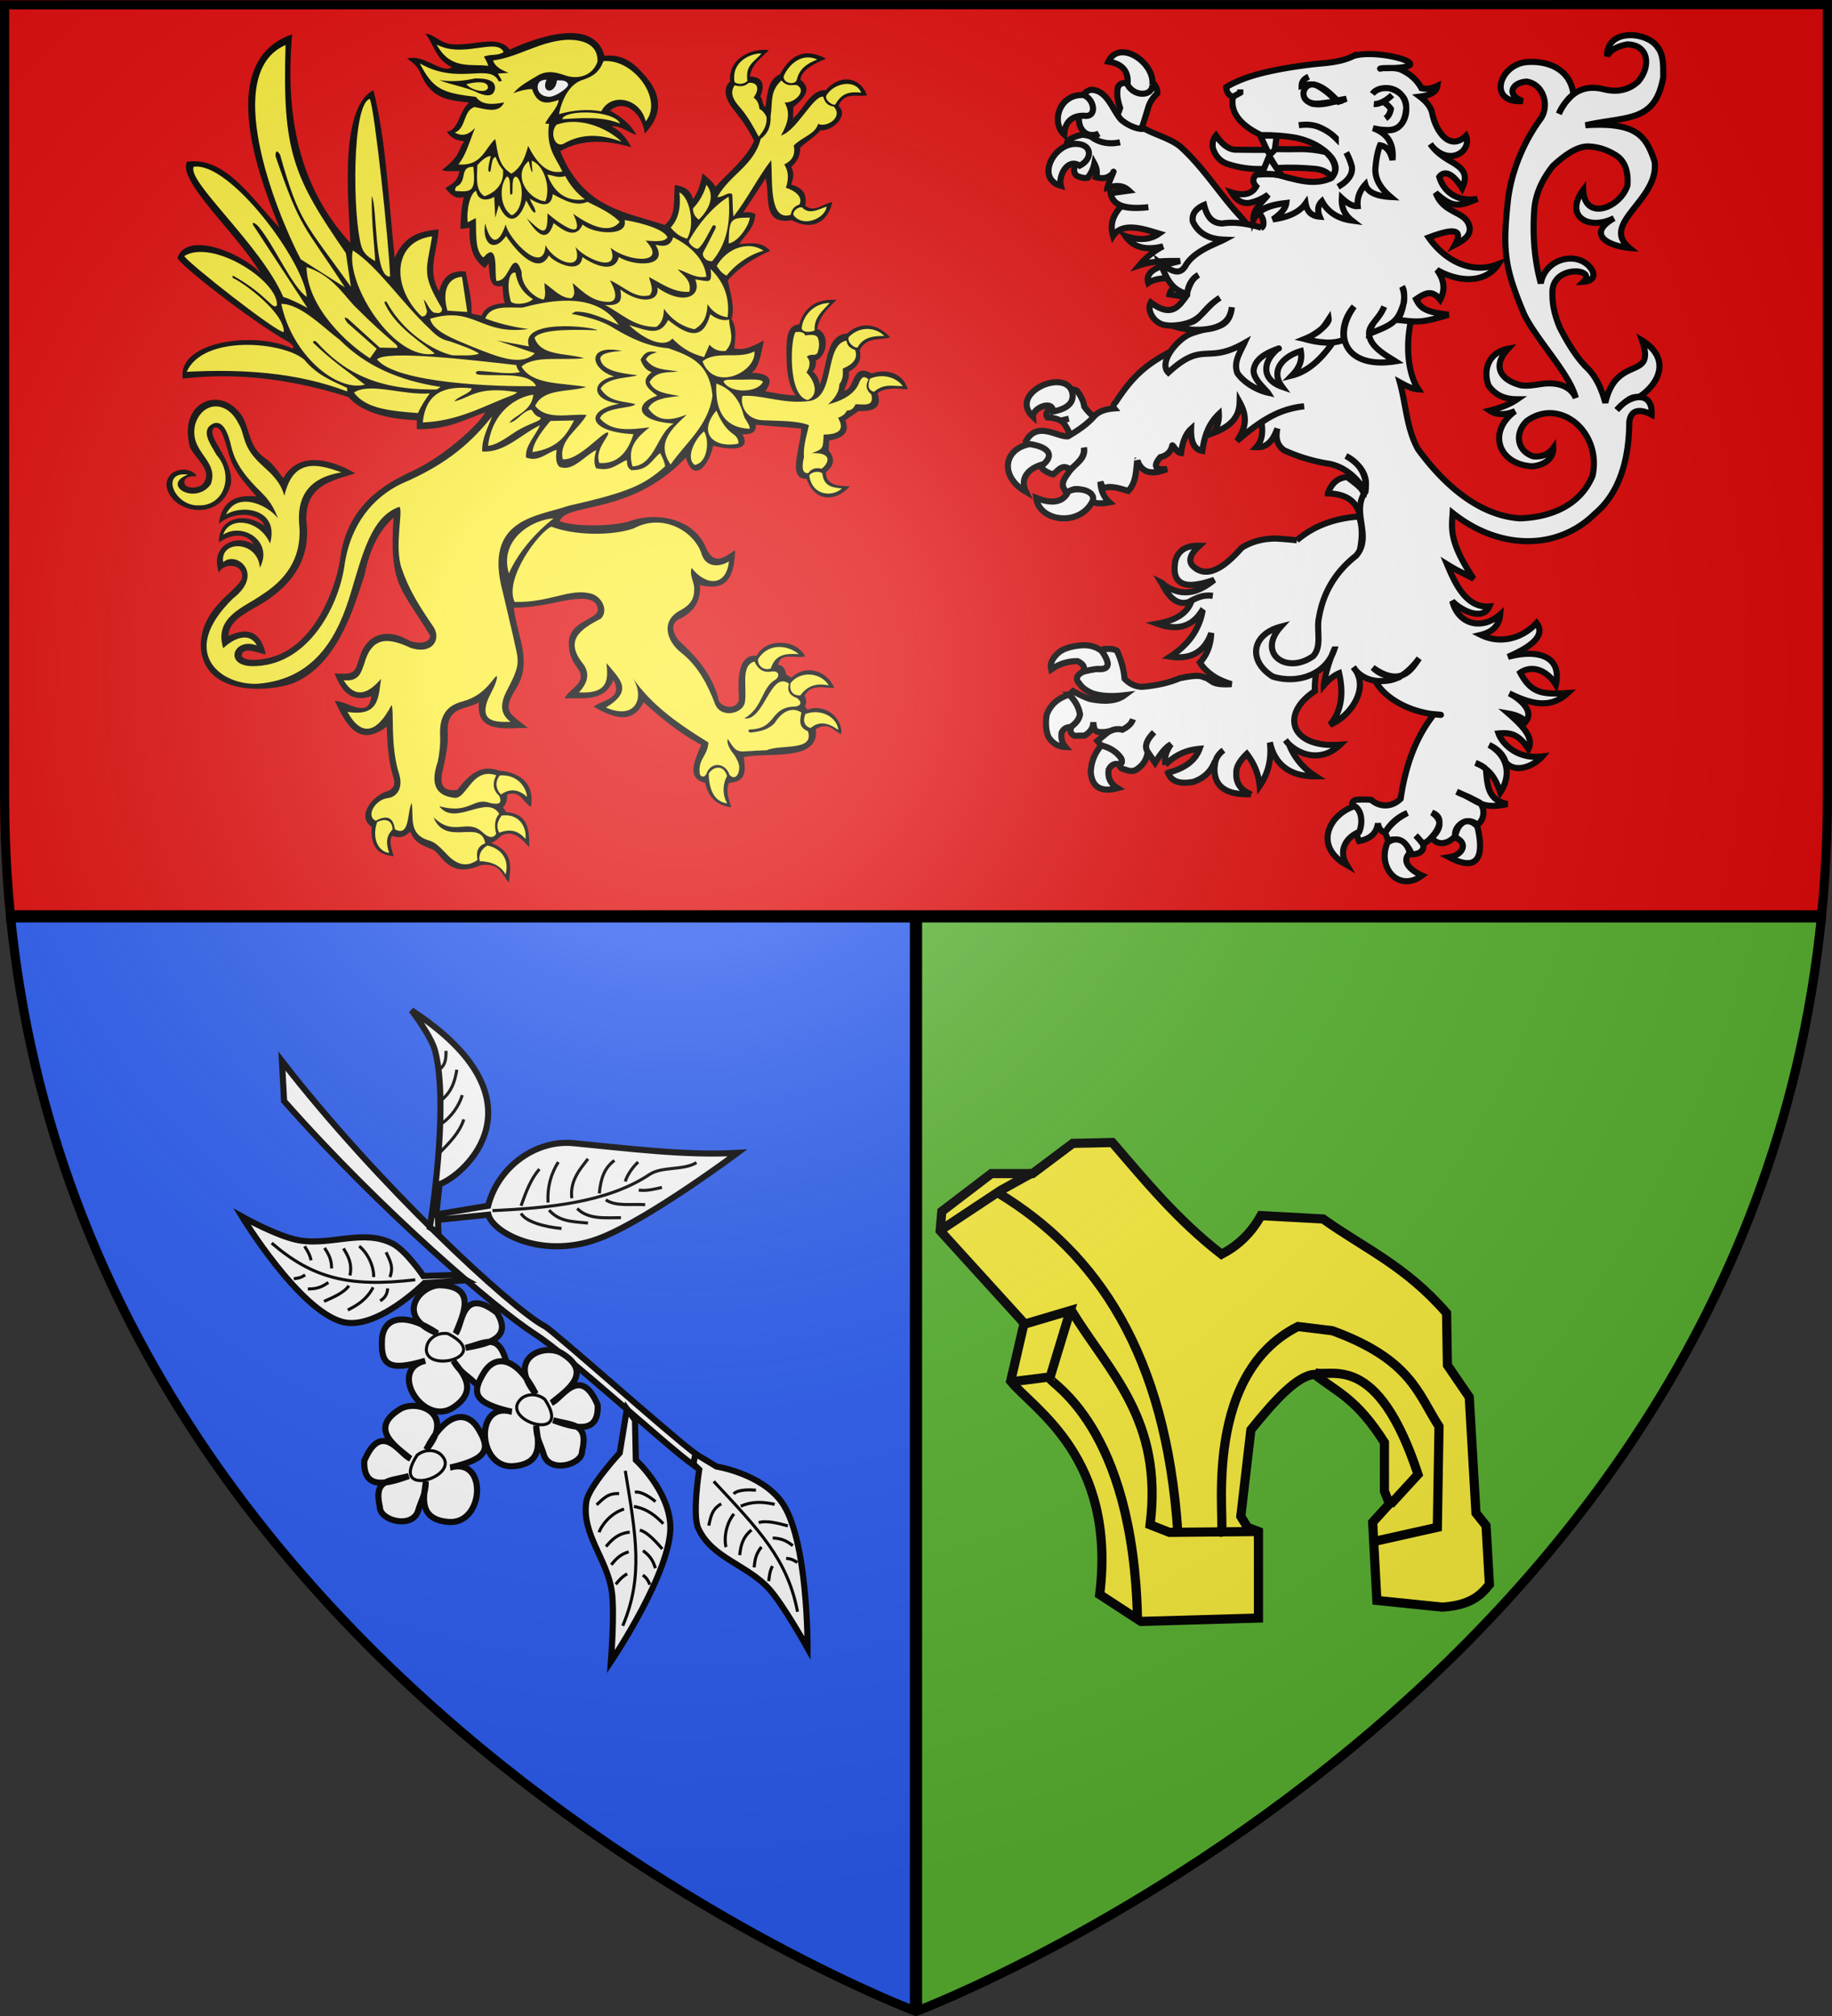 <svg xmlns="http://www.w3.org/2000/svg" xmlns:xlink="http://www.w3.org/1999/xlink" width="600" height="660" version="1.0"><rect width="100%" height="100%" fill="#333333" stroke="none"/><defs><radialGradient xlink:href="#b" id="h" cx="221.445" cy="226.331" r="300" fx="221.445" fy="226.331" gradientTransform="matrix(1.353 0 0 1.349 -77.63 -85.747)" gradientUnits="userSpaceOnUse"/><linearGradient id="b"><stop offset="0" style="stop-color:white;stop-opacity:.314"/><stop offset=".19" style="stop-color:white;stop-opacity:.251"/><stop offset=".6" style="stop-color:#6b6b6b;stop-opacity:.125"/><stop offset="1" style="stop-color:black;stop-opacity:.125"/></linearGradient></defs><g style="display:inline"><path d="M0 0v260.438C0 274.017.663 287.192 1.938 300h596.125c1.274-12.808 1.937-25.983 1.937-39.562V0H0" style="fill:#e20909;fill-opacity:1;fill-rule:evenodd;stroke:none;display:inline"/><path d="M300 300v358.5S570.474 556.543 596 300z" style="fill:#5ab532;fill-opacity:1;fill-rule:evenodd;stroke:none;display:inline"/><path d="M300 300v360S27.698 557.617 2 300z" style="fill:#2b5df2;fill-opacity:1;fill-rule:evenodd;stroke:none;display:inline"/></g><g style="display:inline"><g style="display:inline"><path d="M563.156 434.36c16.995-12.487 40.536-7.056 39.646 14.51-13.99-9.81-26.413-6.038-30.245 1.84 15.646-10.047 38.705 1.424 30.245 24.522-3.567-8.33-19.525-8.082-20.232 2.248-1.778 11.454 35.46 24.957 36.171 60.898-.917 44.366-57.801 41.63-80.516 33.514-40.842-16.602-54.541-71.324-62.533-94.412-4.185-21.818-12.437-38.807-25.34-50.272 3.872 60.018-6.426 60.456-31.88 102.996-.996 5.422 9.856 9.217 21.049 2.86 16.57-8.612 33.332-4.754 39.85 14.306 5.095 15.278 3.757 16.958 22.479 15.94-5.806 15-14.371 25.929-32.084 19.822 2.108 20.64 20.59 4.224 31.88 4.087-9.055 19.14-20.186 41.731-45.368 22.48-.496 14.632-1.273 29.225-5.517 43.323-1.943 5.776-1.98 10.95 6.335 13.487 12.86 4.591 25.339 21.855 12.465 30.654.96 20.742-8.555 24.344-19.413 25.748 1.942-6.547 4.421-13.333 1.634-17.779-9.53 2.923-12.356-.858-16.144-3.678-3.504 9.999-11.709 12.359-19.414 15.531-7.386 2.506-13.187 26.296-41.893 13.692-16.738-2.646-18.601 8.167-24.727 15.122-1.358-12.593-4.824-26.683 15.327-34.536-4.474-2.112-6.382-4.223-8.787-6.335-9.083-5.056-16.856 1.234-24.319 10.218-.103-14.866.394-29.327 20.027-30.858l3.066-4.291c-3.428-2.256-3.644-6.654-3.883-11.036-11.518-3.81-13.969 6.887-20.64 10.831-3.673-19.885 8.794-30.17 27.792-31.675 16.087-5.968 26.758 3.86 36.376 16.757 12.475 1.912 16.338-4.501 12.465-18.392-2.21-10.286-4.526-20.572-4.087-30.857 1.652-24.485-16.583-20.332-27.18-27.18 3.126 29.196-27.78 21.523-42.71 22.48 14.208-12.462 23.916-13.072 10.218-34.537-14.695-23.5-.66-45.98 2.044-70.503-15.33-.044-30.163-3.079-44.958-6.335-12.685-1.933-27.085-3.79-28.406 7.561-1.484 8.802 26.078 10.19 25.238 30.04-.057 17.643-10.322 21.292-10.32 27.998-1.303 7.964 11.423 12.849 13.896 20.026-15.751-1.197-33.898 3.934-42.506-16.144-8.717 16.726 9.397 16.88 17.37 23.297-17.17 9.676-33.545 15.985-43.732-3.883-15.064 13.668-30.891 26.762-50.271 37.193 5.525 13.145 13.608 29.089-3.474 33.106-2.997 14.152-11.539 19.8-22.684 21.457 1.65-6.761 4.966-12.967 2.044-21.253-16.947-1.268-13.997-12.484-13.08-22.684-21.646-4.507-66.261 4.551-62.94-24.522-11.662-6.68-15.299 1.887-22.071 4.496-1.768-14.125 14.567-27.378 29.427-21.253l2.248-3.27c-2.044-3.065-.948-6.13.204-9.196-5.474-10.122-16.396-6.625-25.953-6.54 6.188-14.682 24.408-21.487 37.601-8.991l4.496-2.861c.7-4.005 1.947-7.6 6.948-8.379-1.596-11.442-15.14-5.094-23.5-7.357 7.286-15.084 34.122-16.503 42.301-.613 10.982-1.005 17.594 7.824 15.531 36.171-.623 12.545 17.971 9.706 17.984.818 5.959-21.248 19.099-36.22 34.74-50.476 5.68-7.486 6.5-14.308.204-17.984-15.95-7.646-19.306-17.722-19.005-30.244-26.542 6.788-29.74-11.607-30.653-30.45 10.994 7.511 19.393 14.162 26.975-5.313 9.945-19.59 36.753-28.932 63.963-20.435 11.698 5.001 50.29 5.759 62.307.472-5.918-16.725-61.754-4.453-110.185-55.469-5.991 21.307-19.1 9.998-23.922-10.427-16.7 4.333-33.395 4.02-25.516-9.937-9.528.32-12.245-3.076-11.532-8.342l-39.747 3.312c.097 16.09 13.011 44.028-4.784 44.041-7.302 20.895-25.958 19.864-37.785 6.256 11.144.104 20.886-1.196 20.978-12.144-6.399-5.175-8.949-11.174-2.33-19.138l-.614-8.587c-11.368-1.944-18.41-6.433-13.985-17.666l-11.777-8.096c-13.278.582-20.726-3.13-16.316-15.58-7.001-5.073-16.749-4.196-26.498-3.313 4.387-15.428 20.35-17.951 31.527-13.862 17.782-10.237 14.441 14.33 24.045 14.844-2.132-5.662-5.03-11.544-4.048-16.316-10.345-5.766-10.819-12.322-9.57-19.015-6.558-12.017-17.433-8.21-26.497-11.04 9.23-10.606 24.423-15.412 37.661-3.313 19.09 1.166 16.843 28.605 23.922 44.777.088-5.193 3.461-9.96 5.889-11.41-1.698-2.558-3.187-5.284-2.576-9.69-10.655-4.533-12.258-24.014-1.227-27.725-2.343-12.425-10.119-18.33-16.93-25.394 11.697-.607 26.48 1.495 32.632 21.345 10.888.888 11.362 12.6 11.127 27.729-.177 11.398-1.127 25.406-7.998 34.284 8.87-.038 18.185-2.033 26.436-3.619-7.408-10.02-3.794-15.537 12.023-16.07-6.829-4.561-8.322-17.124-10.796-28.216 8.4 4.177 16.665 9.294 26.008 6.87-1.885-12.024-1.328-20.745 2.347-25.247-3.38-11.623 1.136-22.807 3.173-34.128-10.78-12.218-23.546-19.72-36.926-25.762 7.107-8.144 17.138-6.864 27.112-5.766-5.336-8.27-13.6-14.16-14.23-26.253 3.946-2.209 7.24-1.812 10.55-1.472l-19.506-29.688c-4.135 15.209 3.747 41.154-22.695 36.435-19.539 10.311-32.099.043-35.576-15.825 7.916 1.354 16.343 9.866 23.676 3.067-2.062-11.127 3.583-15.946 12.268-18.279-1.617-4.829-3.178-9.67 0-15.457-4.824-4.09-7.924-9.33-7.851-16.684-4.911-5.093-12.993-9.363-17.543-15.212-11.307.732-25.145-13.287-15.948-21.346-5.014-12.422-16.032-7.755-24.903-9.2 6.204-16.787 24.356-18.54 35.944-4.54 13.17-.949 19.14 16.432 28.706 24.658l-.368-9.936c-9.733-7.974-16.631-15.948-6.011-23.922-1.178-8.004-10.547-13.525-22.45-18.28 15.141-8.136 29.011-6.95 40.238 13.618 10.19 4.29 11.129 16.546 12.636 28.706 3.308-2.19 1.975-6.823 4.416-9.323-3.854-10.132-2.603-17.074 9.2-17.42-1.303-10.406-9.925-16.33-16.56-22.94 12.439-2.422 35.85 5.777 33.858 27.356 2.754 2.306 4.102 5.23 3.926 9.814-1.821 13.37-11.803 15.996-24.903 41.833 7.054 15.77 22.012 27.094 33.736 40.238 1.978-4.424 7.09-7.952 11.163-11.777 1.814 7.886 3.474 15.834 8.465 22.45 2.256-8.43 8.363-11.322 15.825-12.268 1.55 12.169-1.83 26.246 8.946 34.844 32.772-11.161 71.185-14.003 91.155-64.41-18.822-10.852-40.468-9.728-61.923-3.468 3.975-7.917 9.41-14.373 17.341-18.332-8.013-.545-14.938 5.312-21.79 7.668 3.055-6.607 10.624-14.685 22.899-21.291-12.744-10.718-28.045 1.965-30.341 20.064-13.877-14.515-16.479-31.045-1.486-49.05 9.336-11.086 19.517-20.762 36.664-18.828 9.457-34.788 61.175-15.366 82.742-5.45 9.982-12.78 28.203-4.147 47.571-4.495 14.255-.257 16.479-8.563 26.252-9.378-7.238 8.052-8.705 22.659-23.286 29.232 8.89 6.182 24.605-12.008 39.14-7.432-14.994 9.273-9.485 16.43-21.747 28.02-11.107 10.499-30.324 8.95-32.257 10.626 9.006 7.406 8.347 23.194 19.323 25.268-5.64 7.53-9.497 7.02-15.36 8.423 5.223 4.987 2.035 11.974 19.763 24.86-3.857 1.647-9.57.882-15.477.99 1.881 7.752 3.149 9.241 12.387 14.865-4.297 5.17-8.681 10.136-16.177 7.84 2.448 9.978 2.636 18.825 2.973 27.746l-7.928-.99c.417 14.976-2.4 27.796-13.377 35.177l-3.331-4.124c-1.19 9.717.384 22.447-12.177 19.758-.49 4.978-.102 9.955-2.067 14.933 9.004.575 17.432 3.023 20.447 11.027l8.73-1.837c-.486-13.555 3.104-24.665 5.054-36.759 11.442-1.176 19.922 3.175 23.204 17.23 11.06-18.302 1.125-35.787.56-54.09 14.372 1.78 29.243 3.882 38.266 24.914 5.33-49.436 7.37-101.8 18.608-146.344 31.838 16.13 20.523 108.477 20.218 133.249C533.718 137.84 544.972 74.98 538.912 5.378c71.305 24.062 23.827 136.832 11.027 168.629 22.012-22.248 46.642-62.784 80.869-57.435 8.564 16.776-45.542 64.53-64.327 97.41 12.774-15.348 62.973-38.613 72.597-13.785 1.197 3.902-64.932 55.918-97.41 73.976-2.187 1.679-4.715 3.309-3.216 5.514 31.774-15.448 100.797-7.042 96.032 26.19-50.014-5.84-97.987 1.244-144.736 16.082-11.036 12.813-33.111 19.313-59.733 20.217v7.811c-26.699.69-41.683-8.269-59.732-14.703 4.04 9.142 36.644 39.978 68.003 53.3 15.029 7.65 53.161 25.54 58.813 75.813 4.84 28.586 23.405 73.438 57.895 84.085 8.578 3.103 26.535 5.014 28.028-.919-1.42-8.355-13.52-2.112-21.136-.919 3.885-17.592 13.501-25.154 32.623-16.082-.129-16.66-24-23.146-37.677-34.001-24.207-17.662-33.91-40.158-30.326-67.084.563-30.659-22.276-34.405-42.731-40.894 15.399-9.319 48.152-22.38 62.847 4.188 4.091-4.813 8.128-12.368 17.561-18.737 13.63-9.944 12.22-29.342 20.217-37.831 18.314-24.344 54.494-9.665 43.65 29.866-5.471 10.753-21.1 20.89-10.415 32.623 7.639 4.292 14.632 1.925 15.3-1.27.773-4.914-3.262-6.525-10.642-6.423 3.702-8.032 24.688-8.943 26.42 6.947-1.03 24.38-47.28 35.718-56.43-.568-2.024-21.677 22.714-41.507 14.771-48.477-9.287-3.411-10.44 23.872-18.179 35.41-5.459 9.722-12.263 16.754-18.746 24.428 21.134-2.247 30.665 6.892 32.76 23.86-12.337-11.07-35.21-10.267-39.733 1.762" style="fill:#000;fill-opacity:1;fill-rule:evenodd;stroke:none" transform="matrix(-.375 0 0 .375 297.768 9.25)"/><path d="M306.936 45.49c.07 0 .141 0 0 0" style="fill:#feed01;fill-opacity:1;fill-rule:evenodd;stroke:none" transform="matrix(-.375 0 0 .375 297.768 9.25)"/><path d="M141.263 45.971c2.678 2.838 7.79 3.529 11.21 1.12 3.248-17.963-14.123-25.378-23.463-25.049 6.325 7.505 14.307 9.915 12.253 23.93M80.27 27.283c12.919-5.99 24.619 3.608 29.342 14.586.716 6.1-9.287 8.213-11.363 3.477C95.99 34.9 88.559 30.583 80.27 27.283m-8.226 30.954c2.827 3.605-4.914 9.658-7.547 8.31-5.568-9.964-12.177-11.346-22.558-10.346 5.088-12.23 23.674-8.382 30.105 2.036m.085 97.524c5.399 1.336 14.662 7.85 21.37.678 3.312-.954 8.588 3.164 7.548 6.7-8.78 11.457-28.02 2.421-28.918-7.378m-2.755 84.079c14.023-.04 23.701 11.458 24.556 22.332-1.503 4.187-9.064 2.872-11.389 1.607.882-10.958-6.78-16.982-13.167-23.94m-47.637 28.828c8.397-.095 18.377.623 23.304 9.958 2.133 1.11 9.671-4.277 7.7-9.034-10.182-10.432-24.272-8.153-31.004-.924M6.029 312.505c.035 0 .069 0 0 0m-.205 0c.034 0 .069 0 0 0m-.205-.103c8.295.207 16.3-2.661 25.152 5.03 5.836-1.756 5.426-6.313 3.388-11.6-13.249-5.281-24 .388-28.54 6.57m53.179 89.316c8.395-.744 15.913-1.9 17.042-13.14 2.762-2.24 9.01-1.69 11.395 1.745-2.332 18.151-20.552 19.015-28.437 11.395m100.119 274.977c5.1-8.514 3.218-18.82.145-23.88 3.237-10.887 12.854-7.951 16.015-1.934-.362 16.581-6.623 24.664-16.16 25.814m-96.967-64.07c4.782-3.588 14.773-9.875 24.092-1.75 4.14-.957 7.703-4.853 4.53-12.252-14.768-5.352-28.125 4.15-28.622 14.002m8.237-38.917c10.74-2.184 18.53.1 24.915 8.75 7.137.333 9.87-4.94 8.442-10.81-8.758-11.114-26.45-9.258-33.357 2.06m26.253-27.283c10.44-.653 20.432-.373 24.4 12.457 5.262 2.158 11.784-1.647 11.12-8.236-9.462-14.587-26.24-12.01-35.52-4.221m237.291 124.651c1.205-10.465 10.01-19.794 23.767-18.8 5.626 6.754 2.051 14.016-1.065 16.672-7.75-5.72-15.733-4.367-22.702 2.128m1.336 36.71c-.994-9.628 4.73-22.467 20.884-20.483 4.9 6.261 4.15 11.874 2.008 14.96-11.302-4.282-17.706-.301-22.892 5.522m17.47 31.024c4.475-8.383 12.682-11.266 22.491-11.647 1.674-6.801-2.962-11.836-6.827-13.655-12.37 2.702-19.26 12.706-15.664 25.302m101.588-18.824c3.122-8.563 2.526-15.127-2.918-20.427.088-7.66 5.658-10.377 13.461-6.59 4.797 13.84-.696 25.801-10.543 27.017M305.86 74.982c-2.709-13.522-9.466-26.827-21.435-30.16-11.595-3.902-14.84-9.615-17.43-16.09-26.109-2.311-52.647 33.272-36.892 52.57 4.916-20.685 30.373-25.473 38.785-8.786 12.463-2.243 24.932-.88 36.972 2.466m-53.33 8.19c15.68-6.327 33.302-4.825 50.596-3.81-2.311-8.784-45.391-7.848-50.595 3.81m-1.27 15.877c19.519-7.23 35.664-6.953 50.807 1.905 7.723 3.327 11.973-10.073 5.928-16.723-21.844-7.882-46.118 4.42-56.734 14.818" style="fill:#fcef3c;fill-opacity:1;fill-rule:evenodd;stroke:none" transform="matrix(-.375 0 0 .375 297.768 9.25)"/><path d="M307.571 45.49c1.615 12.903 14.536 11.067 9.103-.634 4.8.21 8.094 1.926 7.833 7.197-.459 4.743-4.544 7.272-8.468 7.621-5.436 1.485-17.85-7.07-18.206-10.373.89-3.767 4.967-3.924 9.738-3.81" style="fill:#fff;fill-opacity:1;fill-rule:evenodd;stroke:none;stroke-width:1px;marker:none;visibility:visible;display:inline;overflow:visible" transform="matrix(-.375 0 0 .375 297.768 9.25)"/><path d="M127.81 308.813c.075 0 .15 0 0 0" style="fill:#feed01;fill-opacity:1;fill-rule:evenodd;stroke:none;stroke-width:1px;marker:none;visibility:visible;display:inline;overflow:visible" transform="matrix(-.375 0 0 .375 297.768 9.25)"/><path d="M131.391 94.717c-3.73-4.824-7.58-9.566-6.729-17.54 1.603-2.836 3.307-5.52 6.067-6.62.463-3.92 1.517-7.574 5.185-10.038-5.316-7.08-4.11-13.423 4.192-12.907 3.597 3.52 7.884 3.356 12.356 2.206 4.998 7.079.13 14.097-5.075 19.747-6.353 7.554-10.855 15.392-15.996 25.152m-42.94 229.87c18.16-3.263 15.084-55.266 10.687-59.354-4.87-.627-7.459.52-8.385 2.96-5.432-.83-10.089-.882-11.18 2.63-1.444 4.275-.963 8.55.658 12.824 2.488 3.036 5.855-.268 9.207 3.289-4.068 3.588-2.374 10.054.328 13.482-7.102 7.143-11.435 19.207-1.315 24.168m65.03-160.148c.937-8.574.502-15.076 1.174-19.748 3.817-2.092 7.405 2.777 12.975 2.768-11.245-19.959-31.995-27.493-37.887-50.8-6.467-4.839-9.037-10.865-8.712-20.232-1.929-10.337 1.205-21.18-9.434-30.846-5.124 5.694-8.972 3.694-13.3 3.962-9.58 4.747 1.67 15.908 10.47 15.282-5.401 9.456-2.633 18.626 3.19 28.831-13.773-4.095-28.096-35.09-36.866-33.925-1.457 4.79-3.377 7.616-9.276 8.705-8.406 9.36 6.29 18.574 13.804 15.066 2.124 8.796 14.03 11.428 21.225 18.96-1.873 8.405 1.8 13.279 8.207 16.415-2.705 4.837-4.666 10.326-1.415 20.375-8.05 2.545-15.086 8.012-11.824 14.577 4.742 1.677 6.749 4.374 7.718 9.07 19.368 6.018 15.58-30.755 17.013-47.668 11.483 14.806 20.671 33.614 32.938 49.208M87.505 346.595c9.45-4.112 26.565-3.734 41.155-4.418 14.328-1.062 19.06-13.621 16.974-21.159-16.596-1.462-36.195 7.518-58.361 4.418-23.46-3.257-12.654-49.238-32.552-52.78-.372 4.2-3.09 6.753-7.44 8.137-3.115 8.041 2.769 13.142 10.695 16.276-.123 4.573-.464 9.146 3.023 13.719.02 5.89 3.158 11.78 9.998 17.67-14.487-3.74-24.337-10.058-27.67-19.996-3.05-6.015-5.456-3.653-7.905-1.86 3.218 5.339 1.888 9.54-2.325 13.021-2.871 11.188 6.573 8.61 13.718 8.603 1.464 2.59 2.611 5.39 7.673 5.58 1.631 3.99 6.161 5.697 7.673 6.278-6.285 10.625-.347 14.547 12.556 14.649.655 11.89-.205 12.39 10.463 16.276-17.238-.88-16.138 7.533-8.835 13.486 4.432-.84 8.653-.731 11.858 3.953 5.424.23 5.71-5.532 3.72-13.951.715-9.3-2.186-18.602-4.418-27.902M363.458 28.119c-2.263 6.227-7.998 8.404-13.548 10.797l9.314.635-3.81 6.774c.773-1.224 2.574 1.04 3.176-.21 7.804-16.225 34.993 4.113 68.8-15.455C416.01 52.94 408 56.574 378.487 59.873c-5.487 7.507-14.821 6.838-24.768 4.87 4.694 9.952 15.73 5.956 25.827 4.021 10.214 2.982 7.27 19.121 17.359 22.228-7.224 4.168-12.806 1.358-17.783-4.022 4.577 10.889 7.502 23.1 14.607 31.965-20.564 1.536-22.739-13.648-32.177-22.227-2.453 11.226-2.047 22.811-14.184 30.272-8.832-5.637-11.883-14.266-14.606-24.345-8.166 16.631-17.735 24.987-29.85 22.44 5.572-12.22 14.428-20.084 11.644-41.704h3.387c-3.312-7.481-10.699-12.899-11.855-20.746 9.335 3.116 18.385 5.094 23.286-9.526 4.888.108 10.284 1.233 16.3 3.599-5.875-6.967-14.423-11.262-22.439-16.089-6.454-3.316-13.23-2.894-22.44.424-10.75 3.9-24.083 1.073-28.578-11.855-.695-16.063 14.565-19.595 27.732-19.053 23.322 1.693 41.712 15.154 63.508 17.994m46.784 17.147c-9.539 4.087-24.963 6.5-33.447 11.008-10.138 4.39-13.887 1.992-15.03-3.175-.888-7.218 6.14-9.42 17.358-9.314 9.657 2.165 19.777 3.249 31.12 1.481m-236.841 164.91c-10.326 10.174-17.048 23.02-14.838 42.153 7.701-1.038 13.431-5.033 17.536-11.466.393 8.678 2.18 16.799 11.465 21.92 11.809-2.542 20.22-9.046 26.641-17.873.153 6.33 1.25 12.19 6.745 15.85 19.56.059 30.032-11.593 44.682-19.222-15.433 1.289-14.609-5.978-13.32-13.49-17.013 12.859-34.696 11.085-32.374-1.685-22.432 15.96-39.366 7.962-33.048-7.082-11.9 1.378-15.014 4.85-13.489-9.105m.337 39.455c-4.808 3.862-10.823 6.215-16.524 4.721.203 8.768-5.942 17.199 3.035 27.316 5.109.525 9.95-.547 14.164-5.396l4.72 10.791c12.913-3.284 20.991-9.33 27.653-16.187 9.001 10.42 29.81-3.46 37.77-11.803-17.082 5.495-27.019 9.606-34.06-4.383-18.512 15.165-31.026 16.98-36.758-5.059M242.9 565.035c-12.904 17.464-5.23 39.833 21.908 27.98-24.852-15.178-11.777-24.897-.434-38.826-1.399 13.725-2.242 27.143 24.077 25.595-8.504-8.974-9.427-17.343-3.47-25.161 15.9-19.896 3.061-29.672-15.835-39.26-6.838-7.309-.61-19.579 9.11-21.908 18.884-4.64 35.757 8.132 66.374 7.375 9.363-20.63-21.509-61.331-32.102-65.724-20.204 7.833-53.042 8.158-72.014 1.518-24.858-13.402-51.731 1.833-58.783 21.04-3.63 13.903-16.412 12.733-24.293 7.81 2.295 22.438 20.629 21.194 32.536 5.639 2.082 6.14-1.968 12.347-2.184 17.02-.413 8.961 2.041 14.783 13.038 20.553 16.624 9.402 10.69 27.104-2.178 36.827-14.561 11.766-22.803 27.746-29.282 44.9-5.553 12.529-24.186 7.692-25.813-1.735-2.295-12.402 4.102-32.627-8.46-35.79-3.389 7.473-8.47 9.873-14.749 8.676-6.566-1.09-7.804 4.134-3.47 7.158 12.265 6.862 10.665 24.248 27.113 33.838-17.548 2.392-22.654-42.251-39.043-30.367 1.64 5.182.633 9.702-6.942 12.58-2.536 1.66-5.945 6.196 1.519 7.375 22.994.436 15.52 19.363 39.387 19.993 2.093.056 1.99 2.458-.497 2.745-9.397-1.116-15.353-2.742-20.753-8.095-4.826-7.634-13.177-15.799-23.56-9.437 1.412 6.62 2.677 13.186-5.64 16.268-5.912 17.937 23.907 11.202 36.007 16.702 26.913.506 24.25 5.03 34.055-9.978 1.072 4.85-2.295 9.698-6.12 14.547-1.817 3.039-4.017 6.966-3.98 10.689.063 6.253 3.968 11.313 8.56 6.106 3.616-10.877 16.46-11.502 20.019-.848 1.486 3.15 5.075 3.4 5.937-.17 1.432-13.394-6.604-14.369-7.634-27.144 30.97-18.986 52.167-35.331 67.596-58.491m-107.688-282.93c13.45 7.287 33.332-1.144 45.267 8.744-10.52 27.595-47.552 8.619-45.267-8.744m-7.403 26.708c.82-2.588 9.635-2.26 17.039-2.047 8.946.258 16.687-.824 17.242 1.82-5.811 10.532-29.603 9.807-34.28.227m40.638 1.362c1.036 23.157-6.456 38.554-29.06 39.502-.692-3.546 4.26-7.72 5.41-12.5 2.53-10.507 9.346-22.06 23.65-27.002m0 23.61c-3.385 7.483-6.679 14.421-14.166 20.146-3.254 1.934-5.483 4.95-5.131 8.687 19.67 4.26 36.848-7.824 19.297-28.832m10.67 18.163c7.565 5.884 16.663 23.027 8.173 29.286-11.215-1.834-13.115-20.888-8.173-29.286m-51.915-157.733c12.936 3.393 25.778 13.08 32.246 21.753 4.855-2.327 6.423-5.475 8.701-8.446-9.261-15.9-28.016-22.173-40.947-13.307m12.028-28.92c.193 6.282 10.156 21.515 18.426 22.522-.458-21.381-1.307-22.46-18.426-22.521m37.876-28.662c2.088 7.216 5.599 14.194 11.772 20.73-.092 4.854-2.317 7.578-5.118 9.724-10.322-10.009-13.899-21.88-6.654-30.454m23.545 6.654c-1.187 11.677.035 22.428 7.677 30.71-3.32 3.658-6.375 7.392-14.331 9.725-7.26-11.725-2.5-36.004 6.654-40.435m-42.995 3.839c9.917 5.69 24.027 19.444 34.55 38.131 1.45 2.202-5.29 8.03-7.934 7.166-4.796-4.084-8.617-13.049-12.796-20.217-2.212-.488-3.01.337-2.303 2.559 3.487 6.85 6.05 12.317 10.748 20.985 1.243 2.68-1.775 7.87-7.834 7.635-14.066-16.596-15.95-36.275-14.43-56.26m220.474-5.2c-1.409 9.352-10.275 8.692-15.712 5.237l-.892 18.157-3.164-10.98c-8.638 19.77-18.944 12.578-23.823-4.095-2.744 4.453-5.713 11.604-8.003 10.609-.671-3.132 2.934-6.783 4.839-12.098-10.743 6.706-18.907 7.49-20.1-3.909-9.964 5.22-19.894 11.1-30.338 6.7-11.014 5.339-21.943 10.702-28.104 17.496 8.586 10.937 25.546 3.785 40.574-7.073-11.617 24.91 9.974 10.275 22.52-.372-.625 23.104 5.93 15.442 18.054 4.28-7.241 11.328-17.307 23.925-23.451 4.282-6.391 4.41-18.966 15.73-25.312 1.116-8.36 8.13-40.267 11.364-36.666-3.722-4.166.278-34.232 6.12-37.41 15.076 2.899 4.36 11.329 3.188 18.984 2.791-20.027 21.24 15.449 18.866 30.71 6.142-9.353 23.875 22.869 9.4 30.71-.744-8.295 23.366 18.868 13.283 26.056-1.49 1.086 27.762 32.401-5.407 34.804-18.053 5.956 18.089 13.215 17.895 17.868-.93 3.028 16.62-7.134 26.832-18.24 10.98-8.622 13.102-28.34 35.401-37.41 16.937-2.649 5.008-27.457 18.267-29.22 1.49-12.46 8.57-28.422 13.678-31.827 0-13.696 8.404-44.364 9.095-32.012-10.795-7.205 1.939-13.177 1.414-15.448-6.515-16.067 8-27.47 19.935-29.035 34.432 9.182 1.86 16.827-3.963 25.126-6.514-4.438 5.345-12.52 9.491-10.236 19.729 13.904.802 24.056-7.15 35.176-12.842-.828 5.273-4.647 10.546-.558 15.82 12.852 3.58 23.273-8.243 34.804-13.029-4.846 8.505-7.549 17.565 0 18.798 14.027.457 22.474-7.56 32.385-16.378-.368 4.51-3.265 9.542 1.117 13.214 9.351.183 15.956-8.016 23.637-13.214-.09 4.887-1.582 10.336.558 14.331 5.214.065 19.973-9.868 19.356-24.01 2.599-7.973 5.666-11.955 10.237-3.163 3.09 5.043 5.508 11.143 11.912 10.98 1.41-8.657-.968-24.47 5.025-25.125 3.218.83 4.318 2.804 6.328 4.653 7.545-6.104 5.974-21.324 6.514-34.432l7.073 3.722c1.385-10.448-2.093-25.85-7.406-27.49M620.746 416.51c20.959.85 33.956-30.026 9.143-26.85 24.13 9.158-6.613 27.163-19.97 8.422-7.529-21.554 19.195-27.376 13.714-51.973-5.747-19.86-27.297-22.245-37.776-1.203-6.348 9.94-2.263 19.922-20.693 36.573-7.918 7.328-15.842 13.892-19.49 26.709-7.443-32.306-27.821-28.616-49.807-20.453 19.736 3.208 40.794 13.39 36.573 48.605-1.222 27.689 12.748 45.497 33.205 58.47 14.858 10.7 41.904 18.893 33.446 46.438-9.407-9.007-23-14.463-29.355-2.406 20.183-7.625 29.566 17.608 4.09 18.046-47.23.512-74.998-49.74-80.606-87.584-5.16-37.01-25.554-59.84-49.326-71.463-42.414-17.995-62.647-38.017-79.644-58.95 3.744 9.94 9.094 19.423 8.662 30.557-19.681 1.463-33.75-15.036-50.53-22.858 4.184 9.374 13.345 18.194 12.272 28.152-11.064 4.24-17.921-4.144-26.708-6.737.597 5.552 1.012 11.013-2.166 14.677-11.932 5.129-21.696-9.257-32.483-14.437 1.457 5.294 2.572 10.587.24 15.881-13.482 3.094-18.68-3.94-26.948-7.218-.22 3.144.071 6.374-3.85 8.902-15.203.31-17.528-8.91-25.265-14.918-1.823 3.66-3.749 7.269-4.33 11.55 18.03 15.968 30.676 22.33 84.215 34.408 27.54 9.582 75.135 10.968 57.507 75.553l-8.903 38.017c-4.428 21.575-7.6 22.939 4.09 45.236 6.19 11.21 9.055 21.805-1.924 29.836 13.7.352 26.625-.023 20.211-18.527-3.004-7.137-8.261-15.175-8.421-21.174 2.61-1.402 8.404 16.074 30.077 21.896 11.597 3.02 20.248 9.913 19.73 28.874-.5 8.621.516 16.231 1.925 23.58 7.308 20.82.854 30.173-14.918 31.761-10.546.384-15.007-26.953-36.092-19.73 3.779 7.347 2.554 13.264-2.647 18.046-3.204 7.855 2.11 7.194 7.7 6.256 15.18-5.835 17.772 10.257 44.754 2.647-13.858 18.513-41.534-10.981-52.454 6.737 3.687 3.798 4.696 9.737 2.666 17.347 2.921 4.894 7.728 2.813 11.932-1.266 14.027-12.824 24.541 4.693 42.909-13.194-10.745 26.633-41.61.753-45.236 22.859 7.09 2.576 7.937 8.034 6.737 14.437 8.903 6.484 17.806 4.744 26.709-4.813 5.02-5.149 9.867-10.822 16.121-12.271 17.968-5.58 12.63-20.657 14.678-32.724 4.24 8.842 1.335 30.187 14.677 23.1 1.43-11.038 7.48-12.448 16.603-7.46 9.196-4.064.434-18.408-10.106-19.73-7.796-.73-13.95-8.228-10.347-20.693 8.144-24.8 4.257-55.444 6.738-60.635 12.979 24.968 26.416 27.855 38.498 6.015-28.332 4.507-26.89-13.672-29.355-28.874 9.705 11.236 21.816 19.235 32.724 1.203-13.996 1.53-15.402-7.43-18.287-15.158-7.138-24.924-23.159-20.981-40.424-12.994-19.552 6.234-27.323-8.57-19.008-19.49 13.543-19.861 20.938-32.43 26.972-49.739 6.688-19.185-1.387-49.757 1.902-53.966 24.577 7.783 32.618 42.44 42.348 74.35 10.374 35.002 29.096 76.193 81.81 80.125 32.376 1.36 69.492-27.521 21.173-74.59-27.742-21.398-2.734-41.983 8.663-31.54 3.064-19.674-30.139-19.063-32.002 4.831-12.222-23.213 15.115-39.998 32.002-28.874-5.07-16.452-31.88-13.203-40.905 7.7-8.251-29.554 23.306-34.61 38.498-25.265-9.786-21.047-36.859-8.148-45.476 3.369 2.068-4.918 4.6-12.858 14.375-22.524 13.675-13.286 23.003-25.28 26.332-39.714 3.632-16.119 8.599-23.018 15.54-20.72 11.992 5.423 3.442 17.297-2.59 27.627-15.676 17.796-6.407 44.885 15.881 43.923M386.744 48.878c-7.001-1.949-19.293-3.654-18.84 3.175 1.65 5.512 15.302 1.631 18.84-3.175m-19.133-16.075c15.964-1.922 33.04 3.608 45.113-18.638-23.109 12.482-52.368-6.382-58.526 6.62 4.976 3.535 11.62 1.546 17.245 4.005-1.67 2.73-3.062 5.284-3.832 8.013m-84.358 116.545c7.735-5.767 13.083-12.808 17.208-20.354 5.957 2.134 10.665-.686 15.568-1.186-6.754 18.386-19.648 23.711-32.776 21.54m46.48-33.733c-10.978 3.643-16.793 23.475-12.015 35.503 15.219-1.544 29.206-22.79 14.602-35.177-1.365 4.682-1.77 8.555-3.097 9.735-.41-2.035.406-4.353.51-10.06m21.686 13.806c6.96 8.12 6.067 27.754-4.392 33.886-12.05-5.62-9.862-31.838-3.452-33.782 3.82.74 2.484 9.752 3.033 15.27l1.778.418c.75-5.666-.935-15.078 3.033-15.792m9.727-16.944c4.158-.06 3.641 12.395 5.02 12.97l.157-.315c1.645.722 1.913-2.26-.889-13.491 3.905-.237 9.273 4.944 11.714 7.948.3 9.983 1.96 22.36-6.275 27.088-7.334-2.47-17.53-9.226-16.107-23.113 3.098-3.184 4.646-6.812 6.38-11.087m19.453 8.472c-2.158 21.594 1.266 22.216 15.688 21.127.76-1.034-.24-3.602-.982-3.932-9.895-4.407-1.935-17.402-14.706-17.195m-70.024 307c15.894 12.403 31.076 29.917 39.044 47.936 8.892-29.822-20.971-47.179-39.044-47.937m18.025-191.49c9.506-5.662 13.738-13.759 15.252-23.11 6.126-1.234 7.942 12.35 3.929 25.421-3.61 3.174-15.032 1.985-19.181-2.31m57.34 11.24 4.632-30.692c11.626.758 17.804 11.178 12.74 29.535zm30.692-66.017c5.017 30.128 9.664 32.42-8.687 63.122.154 4.652 3.703 3.968 7.147 3.45 4.23-2.049 5.95-9.257 8.877-11.234l-2.536 8.878c-1.002 1.857.8 6.872 4.71 5.435 26.833-26.242 24.386-65.51-9.511-69.651m54.442-119.987c15.863 4.634 14.994 102.472 7.376 128.532-2.286 7.822-8.025 10.467-12.087 13.095.803-16.146 3.17-30.781 3.005-56.712-4.842 7.686-1.86 72.058-16.049 70.12 1.107-29.9 13.576-146.401 17.755-155.035m16.5 164.076 4.389-29.41c46.023-66.532 55.628-88.876 52.675-181.727 55.741 24.213 10.19 142.069-13.169 186.995l-38.628 24.581c36.34-55.686 38.662-50.253 60.576-114.567-.071-5.92-1.805-4.526-3.95-1.317-16.718 59.475-21.77 59.243-61.893 115.445m38.508 8.787c2.807-31.389 67.184-118.22 98.81-113.631 6.179 12.789-58.462 68.069-78.224 113.631-5.889 1.742-13.785 5.672-21.135 9.607l45.837-69.99c4.04-5.028 1.257-5.91-3.294-.824-14.273 17.384-29.222 52.644-41.994 61.207m20.091 30.592c5.197 1.488 84.061-60.522 86.985-66.312-25.114-15.178-82.669 22.019-80.939 43.103 3.836 4.427 7.312-8.147 37.282-25.375 2.179-.625 1.969-.025.929 1.61-7.424 2.814-44.631 29.604-44.257 46.974M375.676 284.07c5.446 2.145 14.598 1.51 22.978 1.454 11.097-1.959 40.615-15.735 57.33-45.969 1.768-2.6 3.037-.371 1.392 1.99-10.105 20.968-35.82 35.572-43.015 42.525 34.756 7.132 77.916-59.69 71.552-90.168-22.3 14.452-42.563 45.546-66.898 68.353-4.642 4.703-9.314 9.381-17.743 11.053-10.28 3.587-20.61 7.175-25.596 10.762m71.71-4.998 14.953-.246 28.188-25.492q4.904-2.451 0 3.922l-25.492 22.55 5.883 8.335c19.26-12.135 54.868-44.15 55.397-79.664-20.653 6.66-30.394 21.28-41.18 33.336-33.173 33.255-40.491 34.93-37.749 37.259m-38.239 34.071c35.936-5.393 65.37-18.153 88.244-41.18 13.564-9.982 33.75-31.283 50.985-31.375-9.182 44.369-48.057 76.987-73.046 70.594 14.57-11.345 27.213-19.48 45.347-36.768-.304-2.058-1.582-1.681-3.186-.49-22.517 25.104-51.42 42.238-104.912 41.425zm81.626 3.922c45.336-17.108 92.926-19.513 140.209-17.158-14.34-32.349-83.362-26.588-102.46-10.785-11.179 13.544-24.431 18.791-37.504 24.757zm-72.066 1.716c4.039 5.416 7.563 11.09 10.295 17.159 22.619-1.766 45.377-3.383 55.888-17.894-13.81-9.184-42.77 2.552-66.183.735m-92.9-6.373c32.646.76 121.751-2.242 138.983-23.286-7.666-8.258-82.142.406-121.58 4.902-.596 2.043-1.079 4.085-3.432 6.128 11.195 2.504 24.51-.648 36.768-.98 2.653 1.062 2.784 2.124 0 3.186-18.27 1.74-44.656-2.66-50.74 10.05m2.404 7.455c14.184 1.902 35.796 14.206 39.6 44.598-6.493-.231-15-6.188-22.764-11.383-12.859-8.604-25.105-10.166-22.987-13.223 4.604-1.222 5.928-4.256 7.811-6.838 7.641.769 12.354 10.32 19.303 11.357-3.896-6.239-19.308-9.525-20.963-24.511m13.872-2.065c1.986.637 1.304 1.312 3.19 2.013 26.626 9.89 47.526 22.97 79.518 24.323-2.585-26.561-19.86-32.137-42.66-29.818.165 4.256 12.32 7.14 15.018 11.318-13.39-2.59-19.354-13.916-55.066-7.836m-28.73 25.03c5.842 6.892 14.918 18.138 15.671 27.206-23.95-3.545-30.331-16.608-36.347-27.641zm-55.727-80.796c-15.183 9.138-30.762 16.095-47.381 17.328-17.51 6.432-35.67 11.841-38.446 41.424 3.583 26.343 23.275 40.872 36.55 60.106 13.327-19.384-1.742-31.84-14.078-43.59 12.627 4.803 24.525 7.332 33.572-5.415-3.945-8.31-15.648-9.567-27.345-10.83 10.408-2.04 22.054-2.567 26.263-12.183-5.678-9.894-15.847-8.11-24.91-9.206 9.889-2.013 20.936-.55 28.158-10.559-2.69-4.955-6.4-4.818-9.746-6.498 5.354-.381 9.693-1.917 14.35 6.769-2.71 7.121-5.616 9.396-9.748 10.83 10.773 8.236 3.478 14.465-4.873 20.576 19.728 6.264 20.259 21.874-14.35 24.368 14.084 7.48 16.437 36.527 36.01 37.363 4.986-17.097-4.234-25.54-14.892-34.114 16.516 1.995 33.136 4.223 43.32-7.852-4.021-10.418-28.921-8.351-30.865-12.454 10.288-2.706 22.889-1.519 30.324-13.538-5.883-10.219-26.004-9.097-32.22-11.642 16.147-1.835 31.238-4.274 32.49-14.62-.553-5.013-11.044-6.138-18.952-6.498 31.17-6.815 28.308 15.898 6.769 22.201 19.266 3.234 21.792 20.151-4.332 23.826 30.336 5.431 28.312 24.55-12.455 26.533 4.794 15.581 13.895 26.376 29.783 25.18 4.423-12.32-9.763-24.146-7.581-26.534 3.606-2.154 25.217 24.627 39.529 23.285 3.583-16.856-13.772-25.86-20.848-38.717 15.617-1.187 34.514 5.005 44.944-7.852-7.18-15.59-29.17-11.81-44.673-16.515 20.714-3.887 47.085-1.45 56.586-17.87-11.248-10.054-36.286-5.064-54.69-7.31 15.573-4.681 38.074-1.568 43.319-17.87-5.974-7.968-36.223-7.052-54.962-6.497 3.61-3.166 68.238-10.5 59.835 14.079l27.887-5.145-33.031 11.101c11.815 12.102 33.222 2.81 54.15-5.415 16.542-6.986 34.734-13.477 37.362-24.638-39.043-11.723-43.735 14.692-85.826 8.935 14.51-1.89 26.727-5.154 37.633-9.206-4.744-11.779-19.493-9.386-32.49-9.476-48.843-13.23-71.267-3.21-84.202 15.162 12.454-5.331 24.764-11.814 37.905-11.642l3.52 1.895c-13.512 2.655-26.698 5.8-37.363 12.725" style="fill:#fcef3c;fill-opacity:1;fill-rule:evenodd;stroke:none;stroke-width:1px;marker:none;visibility:visible;display:inline;overflow:visible" transform="matrix(-.375 0 0 .375 297.768 9.25)"/></g><g style="stroke-width:5.195;stroke-miterlimit:4;stroke-dasharray:none"><g style="stroke-width:5.195;stroke-miterlimit:4;stroke-dasharray:none"><path d="M185.573 110.571c-4.62-1.803-6.693-1.306-9.136 2.117-1.226 5.046-.675 11.058 1.812 18.028-2.237 7.592-5.876 11.708-11.109 12.182l-.16.009c4.072 10.616.205 44.02 22.998 19.498 5.198-8.284 8.826-20.977 11.986-31.43q1.734-6.763 7.957-12.714c.124-3.029-1.219-6.152-3.457-8.87-9.289 2.04-8.27 10.728-20.89 1.18zM134.448 371.92c.585 2.971-.03 5.801-1.672 8.65-4.028 3.226-9.106 5.478-15.063 6.753-2.346 2.035-2.802 4.366-1.382 6.491 4.625.243 8.24 1.168 11.36 2.766l6.975-1.626-6.976 1.626c.871.646 1.918 1.455 2.793 2.266 3.553 5.402 5.543 9.84 5.807 13.647 3.42-.066 6.824-.795 10.037-2.348 6.577-3.94 12.47-7.867 16.978-12.429-6.05-2.536-11.118-6.914-15.542-12.961q-.939-6.945-6.495-13.798c-2.768-1.27-4.983-.897-6.82.962zM354.922 458.457c15.053.332 24.12 6.298 27.198 18.064 4.92-19.2 7.509-18.259-10.775-31.986-8.573.708-13.564 6.082-16.423 13.922z" style="fill:#fff;fill-opacity:1;stroke:#000;stroke-width:5.195;stroke-miterlimit:4;stroke-opacity:1;stroke-dasharray:none" transform="translate(298.228 -14.984)scale(.385)"/><g style="stroke-width:5.195;stroke-miterlimit:4;stroke-dasharray:none"><path d="M225.28 515.748c-1.197 6.461-.855 11.6 1.197 15.08.684 1.16 1.54 1.989 2.566 2.817 2.224 1.658 4.96 2.486 8.553 2.652 5.302 0 12.144-1.326 20.697-4.309-6.158 4.972-11.974 8.286-17.79 9.776-1.026.167-1.881.499-2.736.499-5.303.828-10.263 0-15.053-1.989-2.395-.996-4.79-2.486-7.013-3.977-.684-.661-1.368-1.49-2.395-1.989.513.829 1.027 1.658 1.369 2.486 7.013 13.258 15.052 17.568 24.289 13.092v-.331c1.026-.498 1.882-.995 2.737-1.326.342-.166.684-.332 1.197-.497 4.619-2.155 9.58-2.818 14.198-2.155-4.619-.663-9.58 0-14.198 2.155-.513.165-.855.331-1.197.497-.855.331-1.71.828-2.737 1.326v.33c-3.25 10.11-13 16.573-29.079 19.39 16.763 6.132 29.25 2.652 37.632-10.44l.684.497c-.855 4.143-2.053 8.119-3.763 11.766-4.619 10.44-12.658 19.058-23.605 26.184 8.552 1.327 15.907.331 21.552-2.816 5.987-3.314 10.605-9.114 13.342-17.235-.342 10.275-3.592 18.56-9.579 25.024 1.369 2.156 2.908 4.31 4.79 6.132 1.881 1.824 3.934 3.481 5.987 4.971 4.618 3.149 9.92 5.469 16.078 7.292-7.697.497-13.342 0-16.592-2.155-.855-.498-1.368-.996-1.881-1.327h-.171c-1.027-.661-1.71-1.158-1.882-1.326-2.566-.994-4.276-1.49-5.132-1.823-.855-.167-1.71-.331-2.907-.331-3.421-.166-8.553.497-15.566 1.989-9.066 3.811-19.671 6.297-32.329 7.29-2.908-.166-5.474-.829-7.868-1.987q-3.593-1.74-6.671-4.972c-.513-7.128-2.566-15.082-6.33-23.532-2.052-1.492-5.13-1.989-9.236-1.657-1.882-.332-2.908.165-3.421 1.823v.497c7.184 10.606 5.987 15.413-4.105 14.585-2.395.165-6.33.828-11.632 2.154-5.474 2.651-7.013 5.633-4.79 8.947l.514.499c.342.33.513.829.855 1.326l.342.331c2.395 3.147 5.987 5.633 10.434 7.458 6.842 2.318 15.908 2.982 27.369 1.657-6.5 4.804-16.25 5.966-29.592 3.147-3.934-1.326-8.724-3.48-14.198-6.629l-3.25 2.983c5.474 5.8 8.382 11.435 9.066 16.903-.684 3.812-3.079 7.126-7.184 10.11 0 .33 0 .498-.171.662-1.368 3.314-.342 5.8 2.737 7.292l8.552-.168c4.96-2.815 7.356-6.628 7.527-11.433.17 4.805 1.368 7.458 3.25 8.119 4.276.829 8.21.331 11.802-.829 3.25-1.49 6.5-1.657 9.58-.828 4.96-2.486 7.867-5.302 9.065-8.947-1.198 3.645-4.105 6.461-9.066 8.947-3.079-.829-6.329-.661-9.579.828-1.026.332-2.052.996-3.079 1.658l-8.552 6.96 3.25 3.977h.17c7.527 1.989 13.172 5.633 16.764 10.938 1.026 2.32.855 3.977-.855 4.971l-.172.167c-.513 2.319.856 3.645 4.277 4.31 3.763 1.49 7.013 1.822 9.579.165 5.815-3.644 9.065-8.783 9.75-15.245-2.908-4.31-1.198-9.777 5.473-16.572-6.67 6.795-8.381 12.262-5.473 16.572 1.197 1.823 3.42 4.972 6.329 9.445 4.789-8.119 9.236-13.424 13.513-15.744-4.277 5.8-5.816 11.6-4.79 17.4v.168-.167c8.04-8.119 17.619-12.595 29.079-13.588-3.592 9.944-12.487 16.572-26.513 20.217-.171 0-.171 0-.342.167 2.908 7.457 10.092 9.943 21.895 7.623 8.552-3.147 14.197-8.452 17.276-15.576l.855.166c.513-4.475 3.079-8.286 7.184-11.435-4.105 3.149-6.67 6.96-7.184 11.435-.171.663-.342 1.16-.342 1.823-1.368 16.739 8.553 24.692 29.592 24.196h1.026c-.342-.167-.513-.167-.513-.167-.171-.33-.342-.33-.513-.33-7.697-3.482-11.632-9.446-11.118-17.568v-.331c-.172-4.64 2.736-9.943 8.894-15.91 6.5 8.452 10.092 17.567 10.948 27.179 7.526-10.94 10.263-23.201 8.723-36.79.171.497.171.829.342 1.16 0 .33 0 .497.171.829.514 1.987 1.198 4.143 2.053 6.13 5.987 13.756 18.132 20.715 36.263 20.549-10.605-6.795-18.131-15.91-22.579-27.178-1.026-.994-2.052-2.319-3.079-3.644 1.027 1.325 2.053 2.651 3.08 3.644 12.568 11.653 30.263 13.277 43.446.333-42.234 3.167-51.417-26.007-21.398-45.623-2.337-46.309 51.516-109.752 37.479-148.43-21.381 1.49-39 8.286-52.855 20.218a322 322 0 0 0-17.79-1.491c-11.118 0-21.039 2.651-29.25 7.954-8.894 10.11-16.591 16.407-23.433 18.892-.685.166-1.198.497-1.882.662-5.987 1.657-11.29.331-15.566-3.645-4.79-4.31-3.25-10.274 4.96-17.732-11.29-.34-17.961 3.97-20.356 12.753zM179.118 140.7c-7.41-8.056-11.82-25.622-25.934-25.403-4.06 1.366-5.742 3.02-5.54 5.417-.147.077-.147.077-.052.22 6.639 4.934 12.487 15.777-.3 14.79-2.94-.173-3.74 1.754-4.109 4.28-.052 9.708 7.15 16.592 16.825 12.516-1.578 1.13-2.808 2.423-4.46 3.728-.17.017-.17.017-.15.181 6.704 4.19 14.237 5.298 22.79 3.475-8.553 1.823-16.086.714-22.79-3.475-.02-.165-.02-.165.15-.18-2.24-1.452-5.462-2.476-9.453-2.758-4.702.952-8.473 2.482-11.164 4.407-1.39 1.301-1.99 2.025-1.91 2.685-.11.51.44.79 1.33 1.038 4.892-.804 8.604.006 11.155 2.594 3.102 5.702 1.343 11.039-5.509 15.532-1.47 3.475-.94 6.424 1.212 8.551 3.472 1.666 6.653 2.36 9.504 1.753 3.11-4.133 4.86-8.136 5.59-12.04 2.221 4.12 2.682 7.91 1.402 11.534 5.893 1.766 10.594.814 14.235-3.204 2.93-6.175-4.259 9.78-4.53 12.27 6.708-1.994 12.883-2.692 18.358 2.402l-15.566 2.164c.812 5.256 3.993 8.784 9.396 10.764 5.382 1.816 13.005 2.25 22.678 1.152-9.673 1.097-17.525.893-22.907-.923-7.642 7.903-9.812 16.24-7.16 25.318 8.27-12.523 27.733-5.293 39.165-1.934-7.602 5.398-17.166 5.985-28.65 2.09 6.854 9.675 17.518 12.482 32.033 8.752-7.013 3.472-14.549 9.407-20.065 16.099 10.759-3.685 22.938-3.762 34.482-3.651-7.765 2.377-31.116 5.539-26.986 18.598 5.696-4.072 22.629-7.304 38.705 2.777-10.304-2.413-19.059.149-20.657 6.988 24.901 3.33 28.484 10.189 54.704 22.349 53.585-20.47 45.84-42.661 13.561-79.255-3.642-4.484-7.624-8.935-11.396-13.072-15.55-17.506-28.126-37.496-46.165-54.262-8.024-7.743-22-11.023-31.957-16.564-5.552 1.034-14.652-3.037-19.865-7.703z" style="fill:#fff;fill-opacity:1;stroke:#000;stroke-width:5.195;stroke-miterlimit:4;stroke-opacity:1;stroke-dasharray:none" transform="translate(298.228 -14.984)scale(.385)"/><path d="M635.435 79.032c-9.004-13.575-43.488-16.001-42.9 7.566 2.788-5.682 9.895-8.603 17.106-9.943 19.424.476 19.717 20.202 8.896 31.984-7.697 6.794-17.105 8.949-28.394 6.297-19.015-4.967-30.934 4.33-38.66 20.715 2.566-6.629 7.217-11.906 12.349-16.711-2.562-21.004-21.302-28.721-40.058-27.205-23.44 2.467-32.94 35.176-3.08 33.144-14.28-5.138-9.365-15.82 3.42-16.572 14.335 2.283 19.7 20.36 11.803 31.653-14.71 20.052-24.864 44.954-27.772 69.149-4.605 43.133-2.918 57.13 13.53 96.474 9.874 21.34 39.239 51.354 44.176 71.689-3.349-7.595-10.518-11.396-18.473-12.098-9.738-1.33-18.676 2.89-28.395 1.326-17.754-4.665-24.145-16.438-10.776-30.99-15.667 2.878-21.695 16.949-16.592 31.154 6.02 8.688 14.317 11.768 24.462 11.768-7.079 4.865-15.172 7.558-23.436 9.611q8.722 5.716 21.553.498c-24.189 17.845-13.907 45.722 15.052 46.898h.173c.171-.165.342-.165.683-.165 8.531-1.014 16.96-6.16 16.592-15.412-3.935 5.468-9.75 7.787-16.933 7.126-14.497-4.755-15.757-20.283-5.644-29.997 28.313-20.783 64.237 9.698 55.933 46.733-10.772 25.4-36.083 35.186-61.92 35.96-36.359-2.59-65.927-30.748-86.381-58.664-9.808-17.579-10.272-37.93-15.566-57.006 4.167 2.274 9.86 5.615 15.737 5.965-15.321-23.184-10.148-75.923 13.888-96.898-57.946-40.54-121.897 16.291-227.702 66.407-17.548 9.703-29.078 19.028-43.618 41.43-2.052 1.823-2.395 3.811-1.197 5.301-7.184.499-12.83 2.32-16.763 6.299-6.168 7.12-14.204 12.495-22.58 17.4-9.048.961-26.174-13.521-35.92 4.308.342 1.325 1.368 2.154 3.592 2.651 8.902.672 13.376 7.427 6.5 13.094 1.54 6.463 5.987 10.44 13.171 12.263 4.71-3.453 7.782-9.451 14.882-3.771 5.561-6.258 12.194-10.064 11.289-18.933 1.729 8.424-5.668 13.116-11.29 18.408-2.44 4.574-8.095 9.544-6.328 15.232l3.42 6.628c5.261-9.699 17.24-3.814 19.158 4.64 3.593 2.654 9.237 3.15 16.764 1.658-5.105-4.563-7.472-10.718-7.698-17.4l2.395 5.8c5.132-3.48 15.4.225 21.216 1.883 7.184-7.126 6.665-18.953 7.692-25.746.17 0 .17 0 .17-.167 3.593 10.275 11.803 12.76 25.145 7.292-10.092.994-12.144-2.486-5.644-10.11 5.033-1.055 9.052-4.492 10.092-9.777.248-1.747 3.65 6.013 7.526 6.298 1.197-9.612 4.105-16.572 8.553-20.55-.342 11.435 2.737 17.568 9.579 18.728 1.55-11.952 5.129-22.912 14.026-31.32.342 5.302-1.198 10.771-4.79 16.074 13.202-4.988 22.143-12.157 22.47-26.14 7.013 12.76 5.24 21.83-2.285 32.935 17.156-14.861 34.286-27.413 57.13-29.498-14.45 1.825-25.545 6.124-36.262 13.78 1.54 9.614 0 16.215-4.447 21.02 10.2.623 14.87-7.442 17.96-15.907-1.882 8.783.171 14.915 6.158 18.727 12.487 5.632 25.487 9.446 38.829 11.433 13.002 3.012 22.385 11.66 29.592 22.54 3.581-13.012-5.507-23.41-16.25-29.333 11.717 5.886 18.607 17.2 16.607 30.405-12.745 17.195 6.469 38.023-8.058 54.443-17.167 13.462-27.848 30.952-31.474 52.366-2.457 10.288 2.914 24.605-4.96 32.978-22.784 16.116-48.043-2.32-27.54-25.027-24.928 6.542-28.202 29.017-6.842 42.426 20.803 6.462 45.137-1.264 52.342-23.037a114.3 114.3 0 0 0-8.895 30.327v.167c4.277-4.971 8.724-8.453 13-10.274 3.506 15.2 2.933 31.463-7.697 43.75 17.11-6.882 34.6-31.402 19.84-48.888 8.788 13.213 26.119 14.492 39.964 8.023-9.09.437-17.019-1.24-23.418-7.684 25.15 18.029 34.147-.843 39.466-7.93-15.902 21.103-27.264 19.27-37.274 19.286 7.356 14.086 27.617 25.59 49.168 28.242 8.276.836 9 .7.715 0-16.606 20.826-24.596 45.958-28.423 71.924-7.3 7.2-17.373 7.496-24.976.993q-5.9-.745-13.342 0-3.848 1.491-2.566 4.971c2.908.829 4.96 2.983 6.158 6.298.855 3.481.515 6.628-.682 9.777-.173.332-.173.497-.342.829-1.71 4.804-1.54 9.28.342 13.09 9.75-1.823 15.052-6.795 16.077-15.08.855 4.805 3.08 7.291 6.329 7.788 4.405-7.224 11.003-12.67 18.815-16.572-7.937 3.177-14.846 9.203-19.017 16.572l2.598 6.795c9.093-2.957 17.159 3.35 20.013 11.766 5.687.088 11.511-2.609 9.577-9.28l-6.157-6.63c2.28 1.985 4.38 4.954 6.157 7.345 10.323-6.387 21.326-17.612 7.698-26.9 10.815 4.065 5.804 14.405-.422 20.96 5.227 8.106 14.616 5.38 20.091-.909-1.133-10.191 11.662-16.912 18.816-9.61h.171c6.261-4.737 6.529-13.714 2.021-18.89-14.808-7.84-12.78-5.735-19.641-9.282 18.938 7.697 20.213 15.443 43.105 10.44-16.685-3.431-16.896-15.394-18.303-29.662-1.368-1.657-4.276-3.482-8.894-5.303 4.618 1.823 7.526 3.646 8.894 5.303 6.428 4.802 9.671 12.387 12.316 19.72 9.9-15.196 5.84-31.7-9.579-40.27 6.382 2.897 12.015 7.753 14.042 14.612 8.235 10.044 23.967 3.303 31.114-4.832-22.499 2.671-34.574-12.12-37.147-19.59 9.897-.909 16.98.252 25.455 13.249 3.763-8.119-.793-16.197-16.872-30.116 6.502 1.16 11.46 3.315 14.54 6.795 7.75-9.545-6.28-20.177-14.027-24.03 17.964 8.818 34.803 13.7 49.76-.26-20.714 1.206-30.707.883-40.35-17.306 11.292-7.686 23.98-.398 30.274 10.109 5.48-24.769-16.365-30.243-40.708-23.532 9.309-4.294 34.536-15.115 24.29-28.834-12.215 13.33-31.022 18.192-47.382 10.108 10.263-2.486 15.737-8.452 16.422-17.401-15.029 13.486-35.434 9.149-40.757-11.372 6.032 6.936 25.73 17.912 31.519 4.58-20.03 1.604-29.499-20.506-35.921-35.796 10.44 6.462 10.17 5.455 22.58 12.263-21.146-31.582-18.627-42.664-17.866-55.96 40.104 32.017 89.606 31.819 121.063.598 20.011-16.738 29.032-44.237 29.201-77.714 1.365-11.98 10.523-10.944 18.989-6.463 1.35-19.959-17.72-18.313-29.623-3.951 13.87-14.833 16.02-9.379 20.572-12.115 17.245-12.454 24.064-32.59.947-47.014 11.968 35-21.76 11.03-31.238 52.97-3.421-12.761-8.382-22.54-14.882-29.002-8.04-7.624-15.908-19.389-23.776-34.8-4.447-10.441-6.5-19.887-6.327-28.67-1.594-25.48 38.582-21.975 26.511-10.44 8.857-.449 10.521-6.461 5.472-12.264-11.52-13.99-38.114-7.53-41.908 13.59-5.302-19.556-7.182-40.602-5.472-63.305 1.027-12.098 6.158-24.361 15.735-36.459 12.147-11.269 22.066-16.903 30.45-16.572 8.21.332 15.907 2.818 23.432 7.623 7.357 4.806 10.436 13.424 9.58 25.521-6.602 19.73-36.628 30.392-37.633 3.812-16.367 22.216 4.253 34.907 26.171 24.03-22.975 13.107-6.16 23.456 13 25.188-25.12-20.992 25.833-40.586 21.554-73.413-7.284-21.772-15.26-33.635-58.841-30.824 36.296-7.974 59.202-2.214 66.197-40.767-.101-8.297.64-18.979-4.826-25.628z" style="fill:#fff;fill-opacity:1;stroke:#000;stroke-width:5.195;stroke-miterlimit:4;stroke-opacity:1;stroke-dasharray:none" transform="translate(298.228 -14.984)scale(.385)"/><path d="M376.6 86.599c-12.256 6.183-26.431 5.746-39.342 7.623h-.17c-26.685 3.48-46.698 8.12-59.869 14.252-3.42 1.491-6.329 2.982-8.723 4.64.342 4.474 2.223 7.126 5.815 7.954v.166l6.158-3.48v-2.817 2.817l-6.158 3.48c-3.329 15.982 11.015 26.448 23.948 32.647 9.751-.094 19.465.49 29.078 2.154h.172c11.816 2.517 23.615 7.992 31.131 17.732 3.957 6.051 3.989 11.076-.513 16.406-13.685 6.52-27.829 2.328-41.566-1.492-7.43-2.154-15.147-1.765-22.75-1.16-3.079 3.315-2.907 6.63.172 9.944-3.593 6.463-10.606 8.286-20.869 5.137 3.763 6.297 8.382 9.28 14.198 8.949 5.131-.663 11.759-3.448 16.89-7.093-4.877 6.416-13.377 12.748-12.528 21.484 4.56-10.53 17.926-12.962 27.966-14.391-.513 4.474-4.447 9.114-11.46 13.92 13.684-1.823 22.92-6.463 27.881-13.589 1.198 7.126 5.132 10.772 11.974 11.269-2.224-5.303-1.54-9.778 1.881-13.092 4.961 9.115 13.342 14.75 25.485 16.406-6.157-4.806-9.065-11.103-8.552-19.057 5.304 4.971 9.75 7.125 13.513 6.794-.684-6.794 1.54-12.926 6.5-18.395 1.71 6.298 8.895 9.943 21.554 10.606-9.408-7.954-13.513-16.075-13.001-24.36.684-8.452 2.052-14.915 3.934-19.555 5.131.662 8.552 4.64 10.605 12.429 1.368-13.59-4.104-22.538-16.592-27.013 3.594.829 7.184 1.492 10.605 1.492 12.129.936 16.724-6.792 17.618-18.23.64-9.125-5.467-14.447-13.684-17.068-5.574-.898-11.336.178-15.052 4.64 3.48-4.731 9.618-5.337 15.052-4.64 21.503 4.23 16.013 39.106-3.934 35.298-3.42 0-7.013-.663-10.605-1.492 12.488 4.475 17.96 13.424 16.592 27.013-2.053-7.79-5.474-11.767-10.605-12.43-1.882 4.64-3.249 11.104-3.935 19.556-.513 8.285 3.594 16.406 13.002 24.36-12.658-.663-19.844-4.308-21.554-10.606-4.959 5.469-7.184 11.6-6.5 18.395-3.763.331-8.21-1.823-13.513-6.794-.513 7.954 2.395 14.251 8.552 19.057-12.144-1.657-20.526-7.291-25.485-16.406-3.42 3.314-4.105 7.789-1.881 13.092-6.842-.497-10.776-4.143-11.974-11.269-4.96 7.126-14.197 11.766-27.881 13.589 7.013-4.806 10.947-9.446 11.46-13.92-11.631 1.16-20.055 3.924-24.503 8.73 4.936 1.088 6.766 11.104 3.122 12.316a58 58 0 0 0-7.184-1.989c-8.724-1.988-17.277-2.974-25.83-1.648-9.838-.167-13.424-7.214-15.565-15.752-7.184 3.148-10.605 7.788-9.579 14.086 4.619 9.943 13.342 14.914 26.513 15.412-6.831 3.607-25.831 9.68-32.842 22.372-4.96 7.954-11.143 4.956-21.381-2.486 4.905 11.214 8.21 22.316 22.432 26.179 2.75-7.866 4.203-12.418 10.068-16.07-6.261 3.488-9.363 10.222-9.627 17.071-6.81 9.249-12.903 19.947-30.901 6.345-3.925 6.8 2.941 17.984 12.11 19.196 6.922 1.371 18.627-.621 24.252-3.19 7.585-4.46 9.605-11.753 22.395-19.978-15.97 10.264-14.772 22.334-40.73 23.65 13.09 4.82 30.08 4.473 39.043.606 8.524-3.677 10.877-9.426 11.852-16.25-1.05 9.844-5.022 13.887-11.155 16.223-9.585 3.65-9.556 1.116-23.555 6.238-11.073 4.05-28.186 24.29-19.294 33.073 29.979-27.588 32.223-6.481 64.61-24.986-4.077 8.907-9.286 16.093-5.919 25.448 5.474 8.119 16.866 14.656 25.932 16.645-1.438-2.236-13.174-11.947-12.015-19.49 1.378-8.96 9.62-13.821 20.567-17.797 1.465-.503 1.463-.509 0 0-12.955 10.731-14.477 26.094 3.592 32.315-10.776-14.474 1.897-26.289 15.886-30.328 1.6 8.426-1.776 14.799-7.504 20.718 14.664-3.658 25.77-15.337 34.359-27.474-16.615-1.649-8.562-.358-23.532-3.62 14.387-5.918 16.573-10.871 20.412-16.682.326 2.383-5.89 10.174-20.135 16.843 18.254 4.939 26.746 2.793 33.025.685-1.598-10.506 1.774-20.524 8.724-28.418-18.898 25.918-6.486 53.274 35.108 46.6-7.101-4.517-20.591-11.62-22.213-21.887-1.44-9.11 7.461-11.98 12.763-24.549-5.578 12.158-10.427 11.566-12.465 22.916 19.958-7.835 24.088-9.81 29.228-26.728.58-4.465 0-8.885-1.54-13.091 4.388 5.844-.442 27.725-5.383 28.091 17.958 1.374 18.876 3.686 44.874-4.376-18.376-2.238-23.6-4.7-27.638-13.167 7.161-4.889 13.406-8.701 20.48.39 4.447-8.285 3.592-16.737-2.737-25.354 16.44 9.697 40.423 12.88 52.342-4.972-23.427 9.34-46.011-3.398-59.357-22.538 15.793-5.934 31.293-9.93 22.318 6.263 10.605-5.469 12.617-9.041 12.617-14.178-2.21-15.251-21.953-11.082-28.95-30.035 14.088 12.638 19.407 12.06 35.45 5.007-14.4 2.9-28.276-4.022-32.433-18.636 4.617-5.966 11.715-2.818 19.412 9.611 4.96-10.606 2.032-16.034-8.572-22.165-7.08-4.017-13.848-8.624-18.475-15.412 6.57 9.39 18.867 14.406 27.883 5.8 3.421-4.143 4.276-8.286 2.393-12.76-13.58 13.508-25.477-3.545-28.566-18.727-1.026-5.303-4.616-10.109-10.603-14.583 9.235-1.16 14.197-4.143 14.88-9.115-4.448 2.155-8.893 2.983-13.512 1.989-3.763-6.96-9.75-12.429-18.133-16.075-4.617-1.491-9.387-1.053-14.88-.994-2.885.562-2.865.65 0 0 55.98.502-2.96-17.484-24.973-10.271zm24.632 39.11c-2.739 1.325-5.304 1.822-7.184 1.657 1.881.165 4.447-.332 7.184-1.658.342-.165.513-.331.682-.331 2.566-1.326 5.132-3.149 7.698-5.635-2.566 2.486-5.132 4.31-7.698 5.635 2.566 1.657 4.619 3.48 6.671 6.132-.684 3.811-2.052 6.297-4.618 8.12 2.566-1.823 3.934-4.309 4.618-8.12-2.052-2.652-4.105-4.475-6.67-6.132-.17 0-.341.166-.683.331zM340.23 110.74c9.96-.013 17.107 8.202 23.884 14.637l6.67-2.486-5.034.9c-8.047 2.314-16.084 5.055-24.386 3.243-7.301-3.381-8.18-10.63-1.71-15.909-2.37-.09-4.721.244-7.014.829 0-3.315 1.882-5.966 5.987-7.79-4.105 1.824-5.987 4.475-5.987 7.79 2.285-.676 5.226-1.214 7.59-1.214zm35.173 69.987c-1.026-3.977-2.566-7.954-4.79-12.097 2.224 4.143 3.764 8.12 4.79 12.097.855 6.298-3.079 12.098-11.8 17.07 8.721-4.972 12.655-10.772 11.8-17.07zm-13.684-24.36c-4.447-4.475-9.75-7.624-15.737-9.944-5.131-1.657-10.263-1.796-15.737-.967 5.474-.829 10.606-.69 15.737.967 5.987 2.32 11.29 5.469 15.737 9.943z" style="fill:#fff;fill-opacity:1;stroke:#000;stroke-width:5.195;stroke-miterlimit:4;stroke-opacity:1;stroke-dasharray:none" transform="translate(298.228 -14.984)scale(.385)"/></g><path d="M348.172 126.927c.513-.166 1.027-.166 1.71-.166l12.696-1.657c-4.448-4.64-8.932-8.783-15.09-12.429-14.012-9.047-21.273 16.51.684 14.252zM305.543 172.334l5.682 9.446c10.605-.497 21.21-.332 32.158.663 6.5.497 11.46 2.817 14.71 6.96 4.106-4.143 3.934-9.446-.17-15.91-1.37-1.822-2.909-3.645-4.79-5.302-7.184-1.657-14.369-2.486-21.382-2.486-6.842.166-14.026.166-21.894 0l-4.106 4.143-2.394-3.48c-9.75 0-18.987 0-27.71-.166-5.474-.497-10.777-4.64-15.909-12.097-2.394 2.817-3.25 6.629-2.566 10.937 2.395 7.292 7.014 11.932 13.856 13.755 9.065 2.817 18.473 4.143 28.565 3.812.343-.166.685-.166 1.027-.166z" style="fill:#fff;fill-opacity:1;stroke:#000;stroke-width:5.195;stroke-miterlimit:4;stroke-opacity:1;stroke-dasharray:none" transform="translate(298.228 -14.984)scale(.385)"/><g style="stroke-width:5.195;stroke-miterlimit:4;stroke-dasharray:none"><path d="m323.857 146.256 1.54-11.766c-4.106-.331-8.725-.331-13.514-.166l-.171-.165h-.171v.331l5.815 12.429 2.395 3.48zM325.225 161.78l-6.5-9.446-4.105 10.109-1.369 4.308c6.33-.165 11.974.332 16.592 1.658z" style="fill:#fff;fill-opacity:1;stroke:#000;stroke-width:5.195;stroke-miterlimit:4;stroke-opacity:1;stroke-dasharray:none" transform="translate(292.838 -7.284)scale(.385)"/></g><g style="stroke-width:5.195;stroke-miterlimit:4;stroke-dasharray:none"><path d="M205.714 110.8c1.948-18.697-27.914-39.029-37.455-19.51 12.822 1.992 17.459 9.251 16.232 19.552 5.674 10.608 21.594 10.22 21.223-.043zM147.068 119.752c-20.366-1.1-27.955 22.764-16.39 33.611.347-10.18 6.441-17.158 18.951-15.863 9.007-.376 6.316-14.684-2.561-17.748zM140.422 161.262c-19.246-.09-33.877 29.704-12.658 35.63-2.15-8.07 5.405-23.96 16.079-17.07 11.415-5.753 10.593-18.653-3.421-18.56zM136.824 370.506c-8.637-17.59-53.4 3.538-32.67 22.869-.555-7.812 17.292-14.726 16.933-4.475 11.406-2.109 19.811-7.485 15.737-18.394zM377.719 724.402c-22.171 7.345-35.136 34.239-6.716 50.082-7.13-11.782-1.346-23.14 10.605-28.172 3.068-7.022 2.592-17.865-3.889-21.91zM405.71 755.367c-9.187 21.185 9.431 42.77 29.342 28.1 0 0-20.864-8.857-10.432-19.224-2.204-10.143-10.763-14.861-18.91-8.876zM463.167 750.968c11.877 4.825 6.446 15.165-4.96 16.905 26.122 13.876 29.549-2.939 23.947-26.184-8.825-9.53-17.28-2.61-18.987 9.279zM147.28 609.876c5.303-1.325 9.237-1.988 11.632-2.154 10.092.829 11.29-3.977 4.105-14.585l-.342-.33c-.171 0-.171-.331-.171-.331-4.619-3.646-10.434-5.303-17.105-4.806-9.921.829-16.763 3.314-20.527 7.126-4.618 4.474-6.5 8.949-5.302 13.425 6.67-4.806 14.197-7.126 22.408-7.126 5.302 2.486 6.842 5.633 4.447 9.114l2.566-.996c-.684.166-1.198.498-1.71.663zM134.965 629.597c-9.58 2.817-15.908 8.617-19.158 16.903-1.198 7.292-.685 13.59 1.368 18.892 3.592 5.8 8.553 8.618 14.54 8.784-2.737-3.15-3.935-7.126-3.25-12.264 1.539-3.314 4.276-4.971 8.21-4.64.171-.165.171-.331.171-.661 4.105-2.985 6.5-6.3 7.184-10.11-.684-5.47-3.592-11.104-9.065-16.904zM162.333 672.85h-.171c-5.816 6.794-8.724 14.417-8.895 23.033 1.197 12.43 8.724 16.903 22.75 13.258-5.987-3.645-8.553-8.948-7.526-15.744 2.052-4.143 5.131-5.8 9.408-4.472h.17c0-.168 0-.168.172-.168 1.71-.994 1.881-2.651.855-4.971-3.592-5.302-9.237-8.948-16.763-10.936zM134.007 456.89c8.741-4.858 25.44.074 20.33 9.043-11.342 21.092-45.142 16.402-47.5-3.653 17.761 7.295 24.904.372 27.17-5.39zM101.329 416.576c-22.694 4.263-25.51 27.766-3.209 40.522-5.575-11.75 2.203-20.223 15.283-23.602 10.6-9.83-.39-15.35-12.074-16.92z" style="fill:#fff;fill-opacity:1;stroke:#000;stroke-width:5.195;stroke-miterlimit:4;stroke-opacity:1;stroke-dasharray:none" transform="translate(298.228 -14.984)scale(.385)"/></g></g></g><g style="stroke-width:3.856;stroke-miterlimit:4;stroke-dasharray:none"><path d="m948.584 438.676-35.356-38.891.707-8.132 20.86-15.91h17.324l16.97-12.728 16.618-.353c13.992 16.205 27.43 32.633 45.962 47.022 6.377-3.326 12.12-8.235 16.617-16.263l26.163 1.414c17.324 12.368 34.648 19.643 51.972 39.598l.354 21.92 9.192 13.435 2.828 48.79 4.243 5.304 1.414 24.749c-3.592 4.518-7.864 8.735-19.799 9.546l-27.577-2.829-1.768-32.88 7.071-7.778-2.12-5.304V488.88c-11.91-18.765-20.041-21.158-29.346-28.638-7.242.349-16.83 10.864-26.87 23.335l-4.243 36.416 2.829 4.596 4.596 1.768v36.416l-49.497 1.414-17.324-11.314c7.084-57.792-27.975-78.01-37.477-89.802z" style="fill:#fcef3c;stroke:#000;stroke-width:3.856;stroke-linecap:butt;stroke-linejoin:miter;stroke-miterlimit:4;stroke-opacity:1;stroke-dasharray:none" transform="translate(-402.587 91.885)scale(.778)"/><path d="m913.582 399.431 25.102-16.617 13.435-7.424" style="fill:none;stroke:#000;stroke-width:3.856;stroke-linecap:butt;stroke-linejoin:miter;stroke-miterlimit:4;stroke-opacity:1;stroke-dasharray:none" transform="translate(-402.587 91.885)scale(.778)"/><path d="M937.624 383.875c41.674 25.251 70.673 67.727 75.66 142.835" style="fill:none;stroke:#000;stroke-width:3.856;stroke-linecap:butt;stroke-linejoin:miter;stroke-miterlimit:4;stroke-opacity:1;stroke-dasharray:none" transform="translate(-402.587 91.885)scale(.778)"/><path d="m948.937 439.03 19.092-5.658-8.485 27.931-16.97 2.121M968.736 433.726c15.695 25.791 38.389 45.458 32.88 89.802l8.133 3.182 37.83-.353M959.544 462.01c-.725 1.647 35.115 19.18 36.77 101.47" style="fill:none;stroke:#000;stroke-width:3.856;stroke-linecap:butt;stroke-linejoin:miter;stroke-miterlimit:4;stroke-opacity:1;stroke-dasharray:none" transform="translate(-402.587 91.885)scale(.778)"/><path d="M1031.315 526.71c2.963.584-9.835-65.284 32.527-86.62l14.496 1.768c33.056 12.095 35.968 26.423 44.901 40.305l-.707 42.426-26.87 6.01" style="fill:none;stroke:#000;stroke-width:3.856;stroke-linecap:butt;stroke-linejoin:miter;stroke-miterlimit:4;stroke-opacity:1;stroke-dasharray:none" transform="translate(-402.587 91.885)scale(.778)"/><path d="m1102.733 515.043 11.667-12.728c-17.196-52.063-36.426-40.688-43.487-42.78" style="fill:none;stroke:#000;stroke-width:3.856;stroke-linecap:butt;stroke-linejoin:miter;stroke-miterlimit:4;stroke-opacity:1;stroke-dasharray:none" transform="translate(-402.587 91.885)scale(.778)"/></g><g style="display:inline"><path d="m777.406 491.04 2.864 12.974s-10.125 10.995-10.92 15.834c-1.74 10.584 6.775 18.836 8.31 29.45 1.005 6.937-.282 23.047-.282 23.047s20.146-29.865 19.451-44.651c-.54-11.506-11.297-21.359-11.297-21.359l-5.468-11.617z" style="fill:#fff;stroke:#000;stroke-width:2;stroke-linecap:butt;stroke-linejoin:miter;stroke-opacity:1;display:inline;stroke-miterlimit:4;stroke-dasharray:none" transform="rotate(-33.678 466.788 1403.266)"/><path d="M782.08 509.874c3.535 21.427 5.955 34.652-.83 50.747M780.058 517.35c-3.728-.26-5.367 1.873-7.368 3.657M781.674 522.4c-4.889 1.514-7.854 6.18-8.142 7.618" style="fill:none;stroke:#000;stroke-width:1px;stroke-linecap:butt;stroke-linejoin:miter;stroke-opacity:1;display:inline" transform="rotate(-33.678 466.788 1403.266)"/><path d="M783.54 529.97c-3.936.392-5.933 2.543-7.772 4.715M783.183 536.395c-2.949.935-4.156 2.416-5.697 4.236M782.705 543.601c-1.811 1.038-2.73 2.239-3.73 3.422M787.844 543.998c1.236.969 1.68 1.706 2.31 3.159M787.884 536.004c2.131 1.644 3.147 2.876 4.068 5.752M786.847 529.283c2.743.784 5.544 4.144 7.36 6.183M784.927 521.545c4.497.795 7.243 3.232 9.604 5.65M785.223 516.892c2.125-.464 5.458 1.97 6.748 3.062" style="fill:none;stroke:#000;stroke-width:1px;stroke-linecap:butt;stroke-linejoin:miter;stroke-opacity:1;display:inline" transform="rotate(-33.678 466.788 1403.266)"/></g><path d="m670.337 369.38.707 13.08c31.724 35.978 69.439 68.142 82.221 76.343 11.074 7.105 42.493 36.128 51.776 42.805l.707-3.712c-8.5-6.308-46.46-40.202-49.33-41.708-10.878-5.708-54.974-46.58-86.08-86.809z" style="fill:#fff;stroke:#000;stroke-width:2;stroke-linecap:butt;stroke-linejoin:miter;stroke-opacity:1;stroke-miterlimit:4;stroke-dasharray:none" transform="translate(-578 -22)"/><path d="M718.774 423.826s6.468-38.994 1.768-57.629c-1.266-5.017-7.778-13.435-7.778-13.435 45.109 29.52 17.328 54.052 9.192 56.922l-1.06 9.9 16.97-2.829c3.301-12.844 15.662-21.677 27.93-20.506 18.138 1.732 36.497 4.131 53.74 3.182 0 0-28.031 20.96-44.193 27.577-18.918 7.745-35.807-1.221-37.389-7.336l-16.528 1.68.176 4.242zM727.613 439.383l-10.96.353s-5.71-8.374-10.077-10.606c-9.55-4.882-20.004.711-30.582-1.061-6.912-1.158-18.738-7.778-18.738-7.778s18.585 30.626 32.88 34.471c11.124 2.992 26.87-12.728 26.87-12.728l13.789-.884z" style="fill:#fff;stroke:#000;stroke-width:2;stroke-linecap:butt;stroke-linejoin:miter;stroke-opacity:1;stroke-miterlimit:4;stroke-dasharray:none" transform="translate(-578 -22)"/><path d="M721.78 399.608c3.668-3.748 6.687-6.806 8.131-11.137M722.84 389.708c2.837-2.046 5.484-5.493 6.54-9.192M722.663 382.107c3.234-2.82 4.261-5.77 4.95-9.9M721.956 372.03c2.025-1.377 2.121-3.581 2.121-6.01M739.28 418.346c18.167-.861 37.608-2.621 51.442-11.844 4.091-2.727 11.174-1.26 15.38-3.889" style="fill:none;stroke:#000;stroke-width:1px;stroke-linecap:butt;stroke-linejoin:miter;stroke-opacity:1" transform="translate(-578 -22)"/><path d="M748.65 416.755c1.732-4.86 3.238-8.787 6.01-12.02M757.488 415.695c-.288-5.125.959-9.418 3.359-13.259M765.266 414.28c-.673-5.956 2.926-9.734 5.304-12.904M774.282 412.69c.49-5.004 1.651-8.31 4.95-10.784M748.65 419.23c1.507 2.735 7.617 4.437 13.258 4.95M757.842 418.17c3.383 3.842 7.73 3.742 12.728 4.242M767.034 417.64c3.635 3.69 9.34 3.004 14.319 3.004M776.403 414.81c3.394 2.287 8.777 1.248 12.905 1.592M782.767 408.8c.796-2.594 3.034-5.328 4.243-6.364M787.187 411.629c2.8.305 5.113-.331 7.601-.884M714.001 440.974c-22.03 2.6-33.76-.654-47.023-12.021" style="fill:none;stroke:#000;stroke-width:1px;stroke-linecap:butt;stroke-linejoin:miter;stroke-opacity:1" transform="translate(-578 -22)"/><path d="M705.693 440.09c1.384-3.472-.15-5.683-1.238-8.132M700.39 440.09c.048-5.118-3.492-9.364-4.774-10.076M692.611 439.56c.827-3.868-.613-6.426-2.121-8.84M686.6 437.261c.009-3.093-1.033-4.694-2.297-6.717M679.883 434.61c-.436-2.042-1.3-3.283-2.121-4.596M677.939 439.383c-1.3.882-2.137 1.08-3.713 1.237M685.54 441.858c-2.215 1.529-3.698 2.12-6.718 2.12M692.258 442.918c-1.583 2.374-5.637 4.018-8.132 5.127M700.212 443.449c-2.127 4.04-5.285 5.913-8.308 7.424M704.985 443.802c-.205 2.165-1.04 3.17-2.474 4.066" style="fill:none;stroke:#000;stroke-width:1px;stroke-linecap:butt;stroke-linejoin:miter;stroke-opacity:1" transform="translate(-578 -22)"/><path d="m782.603 489.617-2.333 14.397s-10.125 10.995-10.92 15.834c-1.74 10.584 6.775 18.836 8.31 29.45 1.005 6.937-.282 23.047-.282 23.047s20.146-29.865 19.451-44.651c-.54-11.506-11.297-21.359-11.297-21.359l-.271-13.04z" style="fill:#fff;stroke:#000;stroke-width:2;stroke-linecap:butt;stroke-linejoin:miter;stroke-opacity:1;display:inline;stroke-miterlimit:4;stroke-dasharray:none" transform="translate(-577.293 -28.364)"/><path d="M782.08 509.874c3.535 21.427 5.955 34.652-.83 50.747M780.058 517.35c-3.728-.26-5.367 1.873-7.368 3.657M781.674 522.4c-4.889 1.514-7.854 6.18-8.142 7.618" style="fill:none;stroke:#000;stroke-width:1px;stroke-linecap:butt;stroke-linejoin:miter;stroke-opacity:1;display:inline" transform="translate(-577.293 -28.364)"/><path d="M783.54 529.97c-3.936.392-5.933 2.543-7.772 4.715M783.183 536.395c-2.949.935-4.156 2.416-5.697 4.236M782.705 543.601c-1.811 1.038-2.73 2.239-3.73 3.422M787.844 543.998c1.236.969 1.68 1.706 2.31 3.159M787.884 536.004c2.131 1.644 3.147 2.876 4.068 5.752M786.847 529.283c2.743.784 5.544 4.144 7.36 6.183M784.927 521.545c4.497.795 7.243 3.232 9.604 5.65M785.223 516.892c2.125-.464 5.458 1.97 6.748 3.062" style="fill:none;stroke:#000;stroke-width:1px;stroke-linecap:butt;stroke-linejoin:miter;stroke-opacity:1;display:inline" transform="translate(-577.293 -28.364)"/><path d="M717.25 467.5c-12.415 2.878-.586 21.807 9.25 15.25 9.013-6.009 2.007-12.152 0-15.25 2.25 3.884 4.452 4.714 6.75 7 4.691 4.668 12.697-3.214 10.5-7-2.724-9.308-6.894-5.769-13.25-4.25 6.685-1.187 15.632-2.86 10.25-11.5-11.654-8.988-11.258 4.269-13.5 6.75 2.454-6.155 7.121-15.366-5.25-15.75-6.638.114-14.855 10.26-.75 15.75-11.2-7.46-17.851-5.006-18.16 2.218-.34 7.954 1.938 10.413 14.16 6.782z" style="fill:#fff;stroke:#000;stroke-width:2;stroke-linecap:butt;stroke-linejoin:miter;stroke-opacity:1;stroke-miterlimit:4;stroke-dasharray:none" transform="translate(-578 -22)"/><path d="M724.75 458.625c-3.513-.567-6.22 1.563-6.875 3.75-2.92 9.738 22.436 4.29 6.875-3.75z" style="fill:#fff;stroke:#000;stroke-width:1px;stroke-linecap:butt;stroke-linejoin:miter;stroke-opacity:1" transform="translate(-578 -22)"/><g style="display:inline"><path d="M717.25 467.5c-12.415 2.878-.586 21.807 9.25 15.25 9.013-6.009 2.007-12.152 0-15.25 2.25 3.884 4.452 4.714 6.75 7 4.691 4.668 12.697-3.214 10.5-7-2.724-9.308-6.894-5.769-13.25-4.25 6.685-1.187 15.632-2.86 10.25-11.5-11.654-8.988-11.258 4.269-13.5 6.75 2.454-6.155 7.121-15.366-5.25-15.75-6.638.114-14.855 10.26-.75 15.75-11.2-7.46-17.851-5.006-18.16 2.218-.34 7.954 1.938 10.413 14.16 6.782z" style="fill:#fff;stroke:#000;stroke-width:2;stroke-linecap:butt;stroke-linejoin:miter;stroke-opacity:1;stroke-miterlimit:4;stroke-dasharray:none" transform="scale(-1 1)rotate(29.373 260.196 -1175.765)"/><path d="M724.75 458.625c-3.513-.567-6.22 1.563-6.875 3.75-2.92 9.738 22.436 4.29 6.875-3.75z" style="fill:#fff;stroke:#000;stroke-width:1px;stroke-linecap:butt;stroke-linejoin:miter;stroke-opacity:1" transform="scale(-1 1)rotate(29.373 260.196 -1175.765)"/></g><g style="display:inline"><path d="M717.25 467.5c-12.415 2.878-.586 21.807 9.25 15.25 9.013-6.009 2.007-12.152 0-15.25 2.25 3.884 4.452 4.714 6.75 7 4.691 4.668 12.697-3.214 10.5-7-2.724-9.308-6.894-5.769-13.25-4.25 6.685-1.187 15.632-2.86 10.25-11.5-11.654-8.988-11.258 4.269-13.5 6.75 2.454-6.155 7.121-15.366-5.25-15.75-6.638.114-14.855 10.26-.75 15.75-11.2-7.46-17.851-5.006-18.16 2.218-.34 7.954 1.938 10.413 14.16 6.782z" style="fill:#fff;stroke:#000;stroke-width:2;stroke-linecap:butt;stroke-linejoin:miter;stroke-opacity:1;stroke-miterlimit:4;stroke-dasharray:none" transform="rotate(29.373 452.572 -583.85)"/><path d="M724.75 458.625c-3.513-.567-6.22 1.563-6.875 3.75-2.92 9.738 22.436 4.29 6.875-3.75z" style="fill:#fff;stroke:#000;stroke-width:1px;stroke-linecap:butt;stroke-linejoin:miter;stroke-opacity:1" transform="rotate(29.373 452.572 -583.85)"/></g></g><g style="display:inline"><path d="M300 658.5s298.5-112.32 298.5-397.772V2.176H1.5v258.552C1.5 546.18 300 658.5 300 658.5" style="opacity:1;fill:url(#h);fill-opacity:1;fill-rule:evenodd;stroke:none;stroke-width:1px;stroke-linecap:butt;stroke-linejoin:miter;stroke-opacity:1"/></g><g style="display:inline"><path d="M298 299.338h4V658h-4z" style="fill:#000;fill-opacity:1;stroke:none;display:inline"/><path d="M298-598h4V-2h-4z" style="fill:#000;fill-opacity:1;stroke:none;display:inline" transform="rotate(90)"/><path d="M300 658.5S1.5 546.18 1.5 260.728V1.558l597-.059v259.23C598.5 546.178 300 658.5 300 658.5z" style="fill:none;stroke:#000;stroke-width:3;stroke-linecap:butt;stroke-linejoin:miter;stroke-miterlimit:4;stroke-opacity:1;stroke-dasharray:none"/></g></svg>